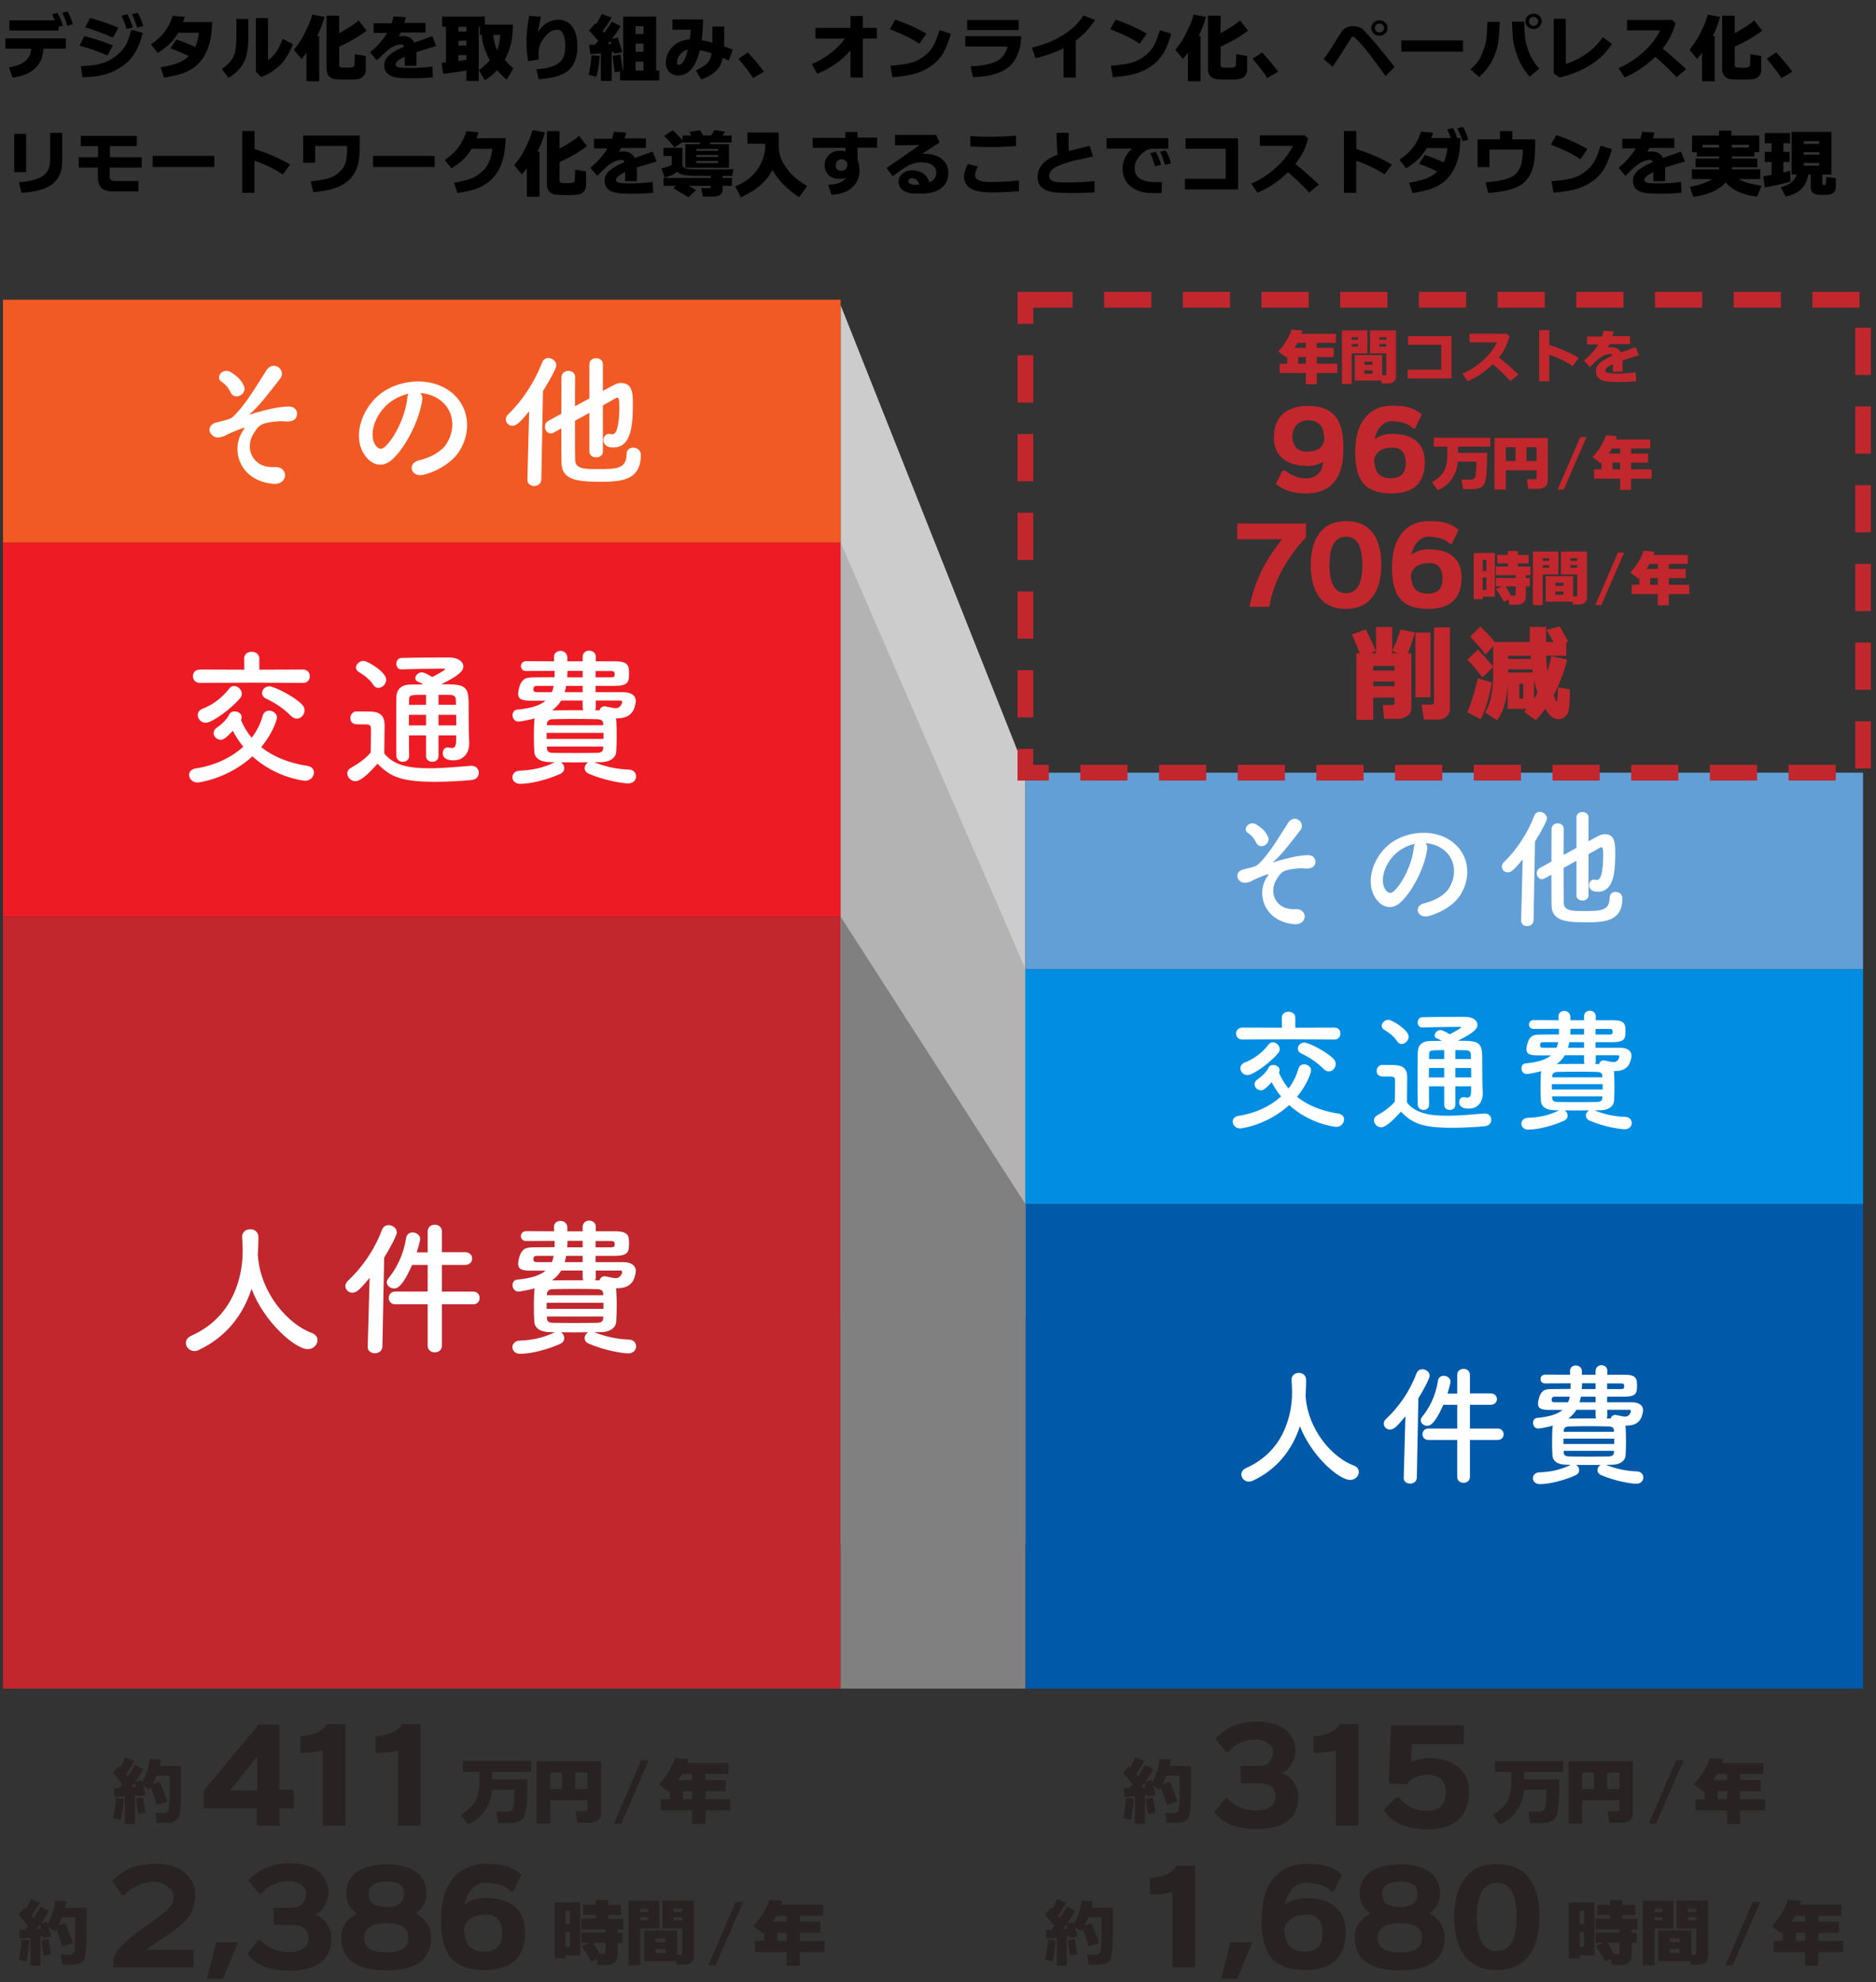 <?xml version="1.0" encoding="utf-8"?>
<!-- Generator: Adobe Illustrator 16.0.0, SVG Export Plug-In . SVG Version: 6.00 Build 0)  -->
<!DOCTYPE svg PUBLIC "-//W3C//DTD SVG 1.1//EN" "http://www.w3.org/Graphics/SVG/1.1/DTD/svg11.dtd">
<svg version="1.1" id="レイヤー_1" xmlns="http://www.w3.org/2000/svg" xmlns:xlink="http://www.w3.org/1999/xlink" x="0px"
	 y="0px" width="354px" height="374px" viewBox="0 0 354 374" enable-background="new 0 0 354 374" xml:space="preserve">
<rect x="0" y="0" width="354" height="374" fill="#333333" stroke="none"/>
<g>
	<polygon fill="#CCCCCC" points="158.627,57.579 193.494,145.408 193.494,248.642 158.627,248.642 	"/>
	<polygon fill="#B3B3B3" points="158.627,102.357 193.494,182.853 193.494,291.438 158.627,291.438 	"/>
	<rect x="0.561" y="172.96" fill="#C1272D" width="158.066" height="145.646"/>
	<rect x="0.561" y="102.357" fill="#ED1C24" width="158.066" height="70.603"/>
	<rect x="0.561" y="56.557" fill="#F15A24" width="158.066" height="45.8"/>
	<rect x="193.494" y="227.176" fill="#0059A9" width="158.065" height="91.43"/>
	<rect x="193.494" y="182.853" fill="#008DE2" width="158.065" height="44.323"/>
	<rect x="193.494" y="145.792" fill="#629FD7" width="158.065" height="37.061"/>
	<g>
		<path fill="#FFFFFF" d="M48.653,236.869c0.028,0.055,0.028,0.139,0.028,0.223c0.527,6.791,5.516,12.695,10.146,14.412
			c0.776,0.279,1.081,0.805,1.081,1.359c0,0.832-0.721,1.691-1.83,1.691c-2.356,0-8.205-5.045-10.617-11.365
			c-1.552,4.796-4.685,9.064-9.979,11.531c-0.277,0.139-0.554,0.195-0.804,0.195c-0.915,0-1.608-0.75-1.608-1.526
			c0-0.526,0.305-1.024,1.026-1.357c9.453-4.214,9.702-13.942,9.702-16.022c0-0.832-0.055-1.774-0.11-2.605c0-0.028,0-0.057,0-0.084
			c0-0.915,0.776-1.385,1.552-1.385c0.748,0,1.524,0.47,1.524,1.469c0,0.971-0.027,2.162-0.111,3.354V236.869z"/>
		<path fill="#FFFFFF" d="M69.748,241.109c-1.691,1.996-2.356,2.8-3.271,2.8c-0.721,0-1.303-0.582-1.303-1.247
			c0-0.332,0.139-0.692,0.471-0.998c2.661-2.467,5.017-5.82,6.431-9.618c0.25-0.638,0.748-0.887,1.247-0.887
			c0.749,0,1.553,0.554,1.553,1.357c0,0.693-1.636,3.576-2.384,4.769l-0.333,16.798c-0.027,0.833-0.721,1.248-1.414,1.248
			c-0.692,0-1.358-0.389-1.358-1.192c0-0.027,0-0.027,0-0.056L69.748,241.109z M83.385,246.1v7.789c0,0.86-0.665,1.276-1.33,1.276
			c-0.693,0-1.358-0.416-1.358-1.276V246.1h-6.098c-0.832,0-1.248-0.609-1.248-1.191c0-0.61,0.416-1.221,1.248-1.221h6.098v-5.016
			h-2.938c-1.912,4.378-2.938,4.434-3.409,4.434c-0.721,0-1.359-0.526-1.359-1.164c0-0.249,0.112-0.498,0.306-0.748
			c1.468-1.802,2.827-4.324,3.326-7.566c0.111-0.777,0.666-1.082,1.22-1.082c0.721,0,1.441,0.471,1.441,1.22
			c0,0.388-0.554,2.272-0.638,2.522h2.051v-3.938c0-0.857,0.666-1.273,1.358-1.273c0.666,0,1.33,0.416,1.33,1.273v3.91h4.38
			c0.887,0,1.331,0.609,1.331,1.219c0,0.582-0.443,1.193-1.331,1.193h-4.38v5.016h5.877c0.832,0,1.248,0.61,1.248,1.221
			c0,0.609-0.416,1.191-1.248,1.191H83.385z"/>
		<path fill="#FFFFFF" d="M103.705,251.34c-1.913-0.029-2.828-0.86-2.883-1.969c-0.055-0.943-0.083-1.886-0.083-2.773
			c0-1.053,0.028-2.051,0.083-3.048c0-0.167,0.056-0.306,0.111-0.472c-0.25,0.083-2.495,0.609-3.105,0.609
			c-0.721,0-1.109-0.609-1.109-1.191c0-0.526,0.277-0.998,0.859-1.053c2.661-0.25,4.325-0.804,5.378-1.691h-2.8
			c-1.857,0-2.384-0.389-2.384-1.33c0-0.472,0.25-1.58,0.554-2.052c0.554-0.915,1.137-1.025,2.744-1.025
			c0.887,0,2.162-0.027,3.576-0.027v-1.192c-2.052,0-3.964,0.027-5.378,0.027c-0.638,0-0.97-0.443-0.97-0.914
			c0-0.473,0.333-0.943,0.998-0.943c1.386,0,3.244,0.028,5.267,0.028l-0.028-0.748c0-0.028,0-0.056,0-0.083
			c0-0.748,0.61-1.137,1.22-1.137c0.637,0,1.275,0.415,1.303,1.22v0.748h2.883v-0.804c0-0.805,0.61-1.22,1.248-1.22
			c0.609,0,1.247,0.415,1.247,1.192v0.027l-0.028,0.804h3.687c2.522,0,2.605,0.915,2.605,2.301c0,1.552-0.139,2.3-2.605,2.328
			h-3.714v1.192h5.267c1.247,0,2.329,0.498,2.329,1.691c0,0.359-0.194,1.219-0.471,1.746c-0.526,0.941-1.414,1.496-3.16,1.496
			c-0.056,0-0.083,0-0.139,0c0.056,0.111,0.083,0.223,0.083,0.332c0.056,0.916,0.083,1.914,0.083,2.911
			c0,0.998-0.027,2.024-0.083,3.021c-0.056,1.054-1.026,1.968-2.771,1.997c-0.444,0-0.916,0.027-1.386,0.027
			c2.19,0.858,4.241,1.303,6.542,1.385c0.915,0.029,1.358,0.666,1.358,1.275c0,0.666-0.5,1.331-1.47,1.331
			c-1.025,0-4.49-0.526-7.512-1.857c-0.499-0.222-0.721-0.61-0.721-1.026c0-0.442,0.278-0.887,0.693-1.107
			c-0.859,0-1.747,0.027-2.605,0.027c-0.859,0-1.719-0.027-2.578-0.027c0.388,0.221,0.637,0.665,0.637,1.107
			c0,0.416-0.194,0.805-0.692,1.053c-2.273,1.055-5.517,1.914-7.624,1.914c-0.97,0-1.469-0.637-1.469-1.247s0.471-1.22,1.414-1.247
			c2.329-0.084,4.436-0.527,6.597-1.58L103.705,251.34z M101.598,236.952c-0.61,0-0.942,0-0.942,0.692c0,0.361,0.194,0.5,0.693,0.5
			h2.772c0.166-0.361,0.277-0.748,0.36-1.192H101.598z M113.878,245.822H103.15v1.137h10.728V245.822z M113.823,244.076
			c-0.028-0.5-0.277-0.804-1.137-0.832c-1.247-0.027-2.716-0.055-4.186-0.055s-2.938,0.027-4.214,0.055
			c-0.831,0.028-1.053,0.472-1.081,0.888v0.249h10.617V244.076z M113.823,248.4h-10.617v0.334c0.027,0.608,0.36,0.83,1.136,0.857
			c1.275,0.028,2.689,0.028,4.13,0.028s2.911,0,4.241-0.028c0.693-0.027,1.081-0.249,1.109-0.857V248.4z M109.942,239.725h-4.047
			c-0.416,0.693-0.998,1.33-1.718,1.857c1.94-0.027,3.88-0.027,5.904-0.027c-0.111-0.166-0.139-0.361-0.139-0.582V239.725z
			 M109.942,236.952h-3.104c-0.083,0.416-0.167,0.805-0.277,1.192h3.382V236.952z M109.942,234.125h-2.855
			c0,0.416-0.028,0.832-0.056,1.22h2.911V234.125z M112.409,239.725l0.028,1.248c0,0.221-0.055,0.416-0.167,0.582l0.86,0.027
			c0.11-0.416,0.443-0.775,0.97-0.775c0.083,0,0.139,0.026,0.222,0.026c0.804,0.167,1.414,0.333,1.885,0.333
			c0.776,0,1.192-0.777,1.192-1.192c0-0.167-0.139-0.249-0.388-0.249H112.409z M112.381,234.152v1.192h2.938
			c0.582,0,0.665-0.167,0.665-0.582c0-0.499-0.193-0.61-0.665-0.61H112.381z"/>
	</g>
	<g>
		<path fill="#FFFFFF" d="M246.363,263.45c0.023,0.05,0.023,0.124,0.023,0.198c0.471,6.062,4.926,11.332,9.058,12.867
			c0.692,0.248,0.965,0.717,0.965,1.213c0,0.742-0.644,1.508-1.634,1.508c-2.102,0-7.324-4.502-9.477-10.145
			c-1.386,4.281-4.182,8.092-8.908,10.295c-0.248,0.121-0.495,0.172-0.717,0.172c-0.816,0-1.436-0.668-1.436-1.361
			c0-0.469,0.273-0.916,0.916-1.211c8.438-3.762,8.659-12.446,8.659-14.303c0-0.742-0.05-1.584-0.099-2.326c0-0.025,0-0.049,0-0.074
			c0-0.816,0.693-1.238,1.387-1.238c0.667,0,1.361,0.422,1.361,1.312c0,0.866-0.025,1.931-0.1,2.994V263.45z"/>
		<path fill="#FFFFFF" d="M265.199,267.236c-1.509,1.781-2.103,2.499-2.92,2.499c-0.643,0-1.162-0.519-1.162-1.112
			c0-0.299,0.124-0.619,0.42-0.892c2.376-2.202,4.479-5.196,5.74-8.587c0.224-0.568,0.669-0.791,1.114-0.791
			c0.669,0,1.387,0.494,1.387,1.212c0,0.619-1.46,3.192-2.129,4.256l-0.296,14.995c-0.025,0.742-0.645,1.113-1.263,1.113
			c-0.619,0-1.213-0.346-1.213-1.064c0-0.023,0-0.023,0-0.049L265.199,267.236z M277.373,271.689v6.953
			c0,0.768-0.594,1.139-1.188,1.139c-0.618,0-1.212-0.371-1.212-1.139v-6.953h-5.443c-0.742,0-1.113-0.543-1.113-1.062
			c0-0.545,0.371-1.089,1.113-1.089h5.443v-4.479h-2.623c-1.706,3.91-2.623,3.959-3.044,3.959c-0.643,0-1.212-0.469-1.212-1.039
			c0-0.223,0.1-0.444,0.271-0.668c1.312-1.607,2.524-3.86,2.97-6.755c0.099-0.693,0.594-0.966,1.089-0.966
			c0.644,0,1.287,0.422,1.287,1.09c0,0.346-0.495,2.027-0.569,2.252h1.831v-3.515c0-0.767,0.594-1.138,1.212-1.138
			c0.594,0,1.188,0.371,1.188,1.138v3.489h3.91c0.792,0,1.188,0.544,1.188,1.09c0,0.519-0.396,1.062-1.188,1.062h-3.91v4.479h5.246
			c0.742,0,1.113,0.544,1.113,1.089s-0.371,1.062-1.113,1.062H277.373z"/>
		<path fill="#FFFFFF" d="M295.518,276.367c-1.707-0.025-2.523-0.768-2.573-1.758c-0.05-0.84-0.073-1.682-0.073-2.473
			c0-0.941,0.023-1.832,0.073-2.723c0-0.148,0.05-0.272,0.099-0.42c-0.223,0.073-2.227,0.544-2.771,0.544
			c-0.645,0-0.99-0.544-0.99-1.064c0-0.47,0.247-0.892,0.768-0.939c2.374-0.224,3.859-0.718,4.8-1.511h-2.499
			c-1.658,0-2.128-0.346-2.128-1.188c0-0.421,0.223-1.41,0.494-1.83c0.495-0.817,1.015-0.917,2.45-0.917
			c0.792,0,1.93-0.024,3.192-0.024V261c-1.831,0-3.539,0.025-4.801,0.025c-0.569,0-0.866-0.396-0.866-0.816
			c0-0.421,0.297-0.84,0.891-0.84c1.237,0,2.896,0.023,4.702,0.023l-0.024-0.668c0-0.025,0-0.051,0-0.074
			c0-0.668,0.543-1.015,1.088-1.015c0.568,0,1.139,0.372,1.162,1.089v0.668h2.574v-0.719c0-0.717,0.545-1.088,1.113-1.088
			c0.545,0,1.114,0.371,1.114,1.064v0.023l-0.025,0.719h3.291c2.253,0,2.326,0.816,2.326,2.054c0,1.386-0.124,2.054-2.326,2.079
			h-3.316v1.064h4.703c1.112,0,2.078,0.445,2.078,1.508c0,0.322-0.174,1.09-0.422,1.559c-0.47,0.843-1.262,1.338-2.82,1.338
			c-0.049,0-0.074,0-0.124,0c0.05,0.098,0.075,0.197,0.075,0.297c0.049,0.816,0.073,1.707,0.073,2.598s-0.024,1.807-0.073,2.697
			c-0.05,0.939-0.916,1.756-2.475,1.781c-0.396,0-0.816,0.025-1.238,0.025c1.955,0.766,3.786,1.162,5.84,1.236
			c0.817,0.025,1.213,0.594,1.213,1.139c0,0.594-0.445,1.188-1.312,1.188c-0.915,0-4.008-0.471-6.706-1.658
			c-0.444-0.197-0.644-0.543-0.644-0.916c0-0.395,0.248-0.791,0.619-0.988c-0.767,0-1.559,0.023-2.325,0.023
			c-0.768,0-1.534-0.023-2.302-0.023c0.347,0.197,0.569,0.594,0.569,0.988c0,0.373-0.174,0.719-0.618,0.941
			c-2.03,0.939-4.925,1.707-6.806,1.707c-0.865,0-1.312-0.568-1.312-1.113s0.422-1.09,1.263-1.113
			c2.078-0.074,3.959-0.471,5.889-1.41L295.518,276.367z M293.637,263.525c-0.544,0-0.842,0-0.842,0.618
			c0,0.321,0.175,0.446,0.619,0.446h2.475c0.149-0.322,0.248-0.67,0.321-1.064H293.637z M304.598,271.443h-9.575v1.014h9.575
			V271.443z M304.55,269.885c-0.025-0.446-0.248-0.719-1.016-0.743c-1.113-0.024-2.425-0.05-3.735-0.05
			c-1.312,0-2.624,0.025-3.761,0.05c-0.742,0.024-0.941,0.421-0.966,0.792v0.223h9.478V269.885z M304.55,273.744h-9.478v0.297
			c0.024,0.545,0.322,0.742,1.014,0.768c1.14,0.025,2.401,0.025,3.688,0.025c1.287,0,2.599,0,3.786-0.025
			c0.619-0.025,0.965-0.223,0.99-0.768V273.744z M301.085,265.998h-3.613c-0.37,0.621-0.891,1.189-1.533,1.658
			c1.731-0.023,3.464-0.023,5.27-0.023c-0.099-0.148-0.123-0.322-0.123-0.521V265.998z M301.085,263.525h-2.771
			c-0.074,0.371-0.148,0.718-0.247,1.064h3.019V263.525z M301.085,261h-2.549c0,0.371-0.025,0.742-0.049,1.089h2.598V261z
			 M303.287,265.998l0.025,1.114c0,0.198-0.051,0.372-0.149,0.521l0.768,0.023c0.099-0.369,0.396-0.691,0.866-0.691
			c0.074,0,0.124,0.023,0.197,0.023c0.718,0.149,1.263,0.299,1.683,0.299c0.694,0,1.064-0.695,1.064-1.064
			c0-0.149-0.124-0.225-0.347-0.225H303.287z M303.262,261.025v1.063h2.624c0.52,0,0.594-0.147,0.594-0.519
			c0-0.446-0.174-0.545-0.594-0.545H303.262z"/>
	</g>
	<g>
		<path fill="#FFFFFF" d="M37.288,147.649c-0.998,0-1.607-0.749-1.607-1.442c0-0.554,0.388-1.081,1.247-1.219
			c3.631-0.555,6.736-2.052,8.981-4.103c-0.776-0.943-1.441-1.94-1.968-2.993c-1.386,1.468-1.857,1.691-2.273,1.691
			c-0.721,0-1.358-0.583-1.358-1.248c0-0.388,0.194-0.776,0.693-1.109c1.025-0.693,1.94-1.719,2.273-2.438
			c0.166-0.389,0.582-0.555,0.998-0.555c0.638,0,1.331,0.416,1.331,1.053c0,0.111,0,0.222-0.055,0.333
			c-0.028,0.055-0.056,0.139-0.083,0.222c0.499,1.22,1.165,2.328,2.023,3.354c0.97-1.248,1.664-2.633,2.052-4.075
			c0.194-0.749,0.721-1.025,1.247-1.025c0.721,0,1.469,0.526,1.469,1.275c0,0.443-0.749,2.91-2.966,5.599
			c2.19,1.747,5.101,2.994,8.759,3.548c0.832,0.14,1.192,0.666,1.192,1.22c0,0.777-0.637,1.581-1.663,1.581
			c-0.138,0-5.433-0.499-9.951-4.602C42.915,147.012,37.454,147.649,37.288,147.649z M47.461,128.8l-9.73,0.055
			c-0.887,0-1.33-0.637-1.33-1.274c0-0.61,0.443-1.248,1.33-1.248l8.372,0.027l-0.027-2.106v-0.028c0-0.832,0.692-1.248,1.413-1.248
			c0.721,0,1.442,0.416,1.442,1.275v2.106l8.288-0.027c0.832,0,1.247,0.637,1.247,1.248c0,0.637-0.416,1.274-1.247,1.274
			L47.461,128.8z M38.812,136.368c-0.887,0-1.497-0.721-1.497-1.442c0-0.499,0.277-0.97,0.942-1.22
			c1.913-0.721,3.715-2.106,4.99-3.77c0.277-0.36,0.61-0.499,0.942-0.499c0.721,0,1.441,0.693,1.441,1.469
			c0,0.25-0.083,0.527-0.305,0.804C43.802,133.567,40.115,136.368,38.812,136.368z M54.89,135.064
			c-1.303-1.331-2.994-2.467-4.685-3.243c-0.527-0.25-0.748-0.666-0.748-1.053c0-0.638,0.554-1.275,1.358-1.275
			s4.463,1.719,6.154,3.41c0.36,0.36,0.499,0.748,0.499,1.136c0,0.804-0.665,1.553-1.469,1.553
			C55.638,135.591,55.25,135.425,54.89,135.064z"/>
		<path fill="#FFFFFF" d="M67.059,147.4c-0.804,0-1.525-0.72-1.525-1.469c0-0.388,0.194-0.776,0.693-1.053
			c1.497-0.832,2.772-1.774,3.715-2.883c0.027-1.248,0.055-2.328,0.055-3.382c0-0.388,0-0.749,0-1.137
			c0-0.721-0.333-0.804-1.275-0.804c-0.388,0-0.721,0-1.081,0c-0.527,0-1.525-0.028-1.525-1.192c0-0.609,0.416-1.247,1.165-1.247
			c0.998,0,1.774,0,2.688,0.028c1.774,0.055,2.606,0.831,2.606,2.605c0,1.607-0.056,3.521-0.056,5.294
			c1.747,2.217,4.602,2.8,8.455,2.8c2.772,0,5.793-0.304,7.9-0.471c0.056,0,0.083,0,0.139,0c0.86,0,1.331,0.665,1.331,1.33
			c0,0.637-0.416,1.275-1.386,1.358c-1.719,0.167-4.269,0.333-6.819,0.333c-6.459,0-8.482-0.942-10.894-3.41
			C69.859,145.653,68.14,147.4,67.059,147.4z M70.441,129.215c-0.721-1.108-1.94-1.967-2.717-2.411
			c-0.388-0.222-0.555-0.527-0.555-0.859c0-0.61,0.665-1.248,1.414-1.248c0.832,0,4.296,2.135,4.296,3.549
			c0,0.803-0.748,1.552-1.497,1.552C71.05,129.798,70.69,129.631,70.441,129.215z M86.075,138.751h-3.327v3.908
			c0,0.721-0.582,1.082-1.191,1.082c-0.583,0-1.165-0.361-1.165-1.082v-3.908h-3.216c0,1.247,0,2.55,0.028,3.853v0.028
			c0,0.749-0.583,1.109-1.192,1.109c-0.582,0-1.192-0.388-1.219-1.137c-0.029-1.635-0.029-3.243-0.029-4.823
			c0-2.135,0-4.186,0.029-6.099c0.027-1.691,0.915-2.522,2.855-2.522c0.748,0,1.469-0.028,2.218-0.028
			c-0.417-0.25-0.776-0.416-0.999-0.499c-0.36-0.138-0.499-0.388-0.499-0.665c0-0.527,0.582-1.109,1.219-1.109
			c0.61,0,1.885,0.832,1.969,0.887c0.582-0.277,2.411-1.275,2.411-1.469c0-0.083-0.083-0.111-0.25-0.111
			c-1.968,0-5.738,0.055-7.928,0.138c-0.027,0-0.027,0-0.056,0c-0.638,0-0.942-0.526-0.942-1.053c0-0.555,0.333-1.108,0.97-1.108
			c2.91-0.083,6.32-0.083,9.037-0.083c1.691,0,2.633,0.804,2.633,1.691c0,0.776-0.693,1.664-4.158,3.354
			c4.241,0,5.156,0.138,5.156,3.604c0,4.546,0.028,5.821,0.11,7.317c0,0.084,0,0.167,0,0.25c0,1.691-0.941,3.188-2.993,3.188
			c-0.915,0-1.996-0.249-1.996-1.386c0-0.527,0.333-1.053,0.915-1.053c0.083,0,0.167,0,0.25,0.027
			c0.193,0.056,0.388,0.083,0.582,0.083c0.443,0,0.776-0.277,0.776-1.468V138.751z M80.392,134.871h-3.216
			c0,0.637-0.027,1.303-0.027,1.996h3.243V134.871z M80.392,131.101c-2.938,0-3.188,0-3.188,0.915l-0.028,0.97h3.216V131.101z
			 M86.047,132.985c0-0.36-0.028-0.693-0.028-0.97c-0.027-0.499-0.277-0.859-0.943-0.887c-0.775-0.028-1.552-0.028-2.328-0.028
			v1.885H86.047z M82.748,134.871v1.996h3.354c0-0.638-0.028-1.331-0.028-1.996H82.748z"/>
		<path fill="#FFFFFF" d="M103.705,143.796c-1.913-0.027-2.828-0.859-2.883-1.968c-0.055-0.942-0.083-1.885-0.083-2.772
			c0-1.053,0.028-2.051,0.083-3.048c0-0.167,0.056-0.305,0.111-0.472c-0.25,0.083-2.495,0.61-3.105,0.61
			c-0.721,0-1.109-0.61-1.109-1.192c0-0.526,0.277-0.998,0.859-1.053c2.661-0.25,4.325-0.804,5.378-1.691h-2.8
			c-1.857,0-2.384-0.388-2.384-1.33c0-0.472,0.25-1.581,0.554-2.052c0.554-0.915,1.137-1.026,2.744-1.026
			c0.887,0,2.162-0.027,3.576-0.027v-1.192c-2.052,0-3.964,0.028-5.378,0.028c-0.638,0-0.97-0.443-0.97-0.915
			s0.333-0.943,0.998-0.943c1.386,0,3.244,0.028,5.267,0.028l-0.028-0.749c0-0.028,0-0.056,0-0.083c0-0.749,0.61-1.137,1.22-1.137
			c0.637,0,1.275,0.416,1.303,1.22v0.749h2.883v-0.805c0-0.803,0.61-1.219,1.248-1.219c0.609,0,1.247,0.416,1.247,1.192v0.027
			l-0.028,0.805h3.687c2.522,0,2.605,0.915,2.605,2.3c0,1.552-0.139,2.301-2.605,2.329h-3.714v1.192h5.267
			c1.247,0,2.329,0.499,2.329,1.691c0,0.361-0.194,1.22-0.471,1.746c-0.526,0.943-1.414,1.497-3.16,1.497c-0.056,0-0.083,0-0.139,0
			c0.056,0.111,0.083,0.222,0.083,0.333c0.056,0.914,0.083,1.913,0.083,2.91c0,0.998-0.027,2.023-0.083,3.021
			c-0.056,1.054-1.026,1.968-2.771,1.996c-0.444,0-0.916,0.028-1.386,0.028c2.19,0.859,4.241,1.303,6.542,1.386
			c0.915,0.028,1.358,0.665,1.358,1.275c0,0.665-0.5,1.33-1.47,1.33c-1.025,0-4.49-0.526-7.512-1.857
			c-0.499-0.222-0.721-0.61-0.721-1.026c0-0.443,0.278-0.887,0.693-1.108c-0.859,0-1.747,0.027-2.605,0.027
			c-0.859,0-1.719-0.027-2.578-0.027c0.388,0.221,0.637,0.666,0.637,1.108c0,0.416-0.194,0.804-0.692,1.053
			c-2.273,1.053-5.517,1.913-7.624,1.913c-0.97,0-1.469-0.638-1.469-1.248s0.471-1.219,1.414-1.248
			c2.329-0.083,4.436-0.526,6.597-1.58L103.705,143.796z M101.598,129.41c-0.61,0-0.942,0-0.942,0.693
			c0,0.36,0.194,0.499,0.693,0.499h2.772c0.166-0.36,0.277-0.749,0.36-1.192H101.598z M113.878,138.28H103.15v1.137h10.728V138.28z
			 M113.823,136.534c-0.028-0.499-0.277-0.804-1.137-0.832c-1.247-0.028-2.716-0.056-4.186-0.056s-2.938,0.028-4.214,0.056
			c-0.831,0.027-1.053,0.471-1.081,0.887v0.25h10.617V136.534z M113.823,140.858h-10.617v0.333c0.027,0.609,0.36,0.831,1.136,0.859
			c1.275,0.027,2.689,0.027,4.13,0.027s2.911,0,4.241-0.027c0.693-0.028,1.081-0.25,1.109-0.859V140.858z M109.942,132.182h-4.047
			c-0.416,0.693-0.998,1.331-1.718,1.857c1.94-0.027,3.88-0.027,5.904-0.027c-0.111-0.167-0.139-0.361-0.139-0.582V132.182z
			 M109.942,129.41h-3.104c-0.083,0.416-0.167,0.804-0.277,1.192h3.382V129.41z M109.942,126.582h-2.855
			c0,0.416-0.028,0.832-0.056,1.22h2.911V126.582z M112.409,132.182l0.028,1.248c0,0.221-0.055,0.416-0.167,0.582l0.86,0.027
			c0.11-0.416,0.443-0.776,0.97-0.776c0.083,0,0.139,0.028,0.222,0.028c0.804,0.166,1.414,0.333,1.885,0.333
			c0.776,0,1.192-0.776,1.192-1.192c0-0.166-0.139-0.249-0.388-0.249H112.409z M112.381,126.61v1.192h2.938
			c0.582,0,0.665-0.166,0.665-0.582c0-0.499-0.193-0.61-0.665-0.61H112.381z"/>
	</g>
	<g>
		<path fill="#FFFFFF" d="M234.036,212.918c-0.89,0-1.436-0.668-1.436-1.288c0-0.495,0.347-0.964,1.114-1.089
			c3.241-0.494,6.014-1.83,8.016-3.662c-0.691-0.841-1.285-1.731-1.755-2.672c-1.237,1.312-1.659,1.51-2.029,1.51
			c-0.644,0-1.214-0.52-1.214-1.113c0-0.346,0.174-0.693,0.619-0.99c0.916-0.619,1.732-1.534,2.029-2.178
			c0.148-0.346,0.52-0.494,0.891-0.494c0.569,0,1.188,0.371,1.188,0.939c0,0.1,0,0.198-0.049,0.298
			c-0.025,0.05-0.051,0.124-0.074,0.197c0.445,1.089,1.039,2.079,1.807,2.994c0.865-1.112,1.484-2.351,1.831-3.638
			c0.173-0.668,0.644-0.915,1.112-0.915c0.644,0,1.312,0.47,1.312,1.139c0,0.395-0.669,2.597-2.648,4.997
			c1.955,1.561,4.553,2.674,7.818,3.168c0.743,0.123,1.064,0.594,1.064,1.09c0,0.691-0.568,1.409-1.483,1.409
			c-0.124,0-4.851-0.444-8.884-4.106C239.059,212.348,234.184,212.918,234.036,212.918z M243.117,196.092l-8.686,0.049
			c-0.791,0-1.188-0.569-1.188-1.138c0-0.546,0.396-1.114,1.188-1.114l7.474,0.025l-0.025-1.881v-0.025
			c0-0.742,0.618-1.113,1.263-1.113c0.643,0,1.285,0.371,1.285,1.139v1.881l7.399-0.025c0.741,0,1.112,0.568,1.112,1.114
			c0,0.568-0.371,1.138-1.112,1.138L243.117,196.092z M235.396,202.846c-0.791,0-1.336-0.643-1.336-1.286
			c0-0.445,0.248-0.866,0.842-1.089c1.707-0.644,3.315-1.881,4.454-3.365c0.247-0.322,0.544-0.445,0.841-0.445
			c0.644,0,1.286,0.619,1.286,1.311c0,0.224-0.073,0.471-0.271,0.719C239.852,200.348,236.561,202.846,235.396,202.846z
			 M249.748,201.684c-1.162-1.188-2.672-2.203-4.181-2.896c-0.47-0.223-0.669-0.594-0.669-0.94c0-0.568,0.494-1.137,1.213-1.137
			c0.718,0,3.984,1.533,5.492,3.043c0.322,0.32,0.446,0.667,0.446,1.014c0,0.718-0.594,1.386-1.312,1.386
			C250.417,202.153,250.07,202.004,249.748,201.684z"/>
		<path fill="#FFFFFF" d="M260.618,212.694c-0.717,0-1.36-0.644-1.36-1.312c0-0.347,0.172-0.692,0.618-0.939
			c1.336-0.743,2.474-1.584,3.316-2.574c0.023-1.113,0.048-2.078,0.048-3.019c0-0.346,0-0.668,0-1.015
			c0-0.643-0.296-0.718-1.138-0.718c-0.347,0-0.643,0-0.965,0c-0.471,0-1.36-0.024-1.36-1.063c0-0.545,0.37-1.113,1.038-1.113
			c0.892,0,1.584,0,2.4,0.025c1.584,0.048,2.325,0.742,2.325,2.326c0,1.434-0.048,3.142-0.048,4.725
			c1.559,1.979,4.106,2.5,7.547,2.5c2.474,0,5.17-0.273,7.052-0.421c0.049,0,0.073,0,0.124,0c0.767,0,1.187,0.594,1.187,1.187
			c0,0.57-0.371,1.14-1.237,1.213c-1.533,0.148-3.811,0.298-6.087,0.298c-5.765,0-7.571-0.843-9.724-3.044
			C263.116,211.135,261.583,212.694,260.618,212.694z M263.637,196.463c-0.644-0.99-1.732-1.758-2.425-2.153
			c-0.346-0.198-0.495-0.471-0.495-0.767c0-0.545,0.594-1.113,1.262-1.113c0.742,0,3.836,1.904,3.836,3.167
			c0,0.718-0.669,1.386-1.337,1.386C264.181,196.982,263.859,196.834,263.637,196.463z M277.593,204.975h-2.97v3.488
			c0,0.644-0.52,0.966-1.064,0.966c-0.519,0-1.039-0.322-1.039-0.966v-3.488h-2.87c0,1.113,0,2.277,0.025,3.439v0.024
			c0,0.668-0.52,0.99-1.064,0.99c-0.52,0-1.063-0.347-1.089-1.015c-0.025-1.461-0.025-2.895-0.025-4.306
			c0-1.905,0-3.735,0.025-5.444c0.025-1.509,0.816-2.252,2.548-2.252c0.67,0,1.312-0.025,1.98-0.025
			c-0.371-0.222-0.693-0.371-0.892-0.443c-0.32-0.125-0.444-0.347-0.444-0.594c0-0.471,0.519-0.99,1.089-0.99
			c0.544,0,1.682,0.742,1.756,0.791c0.52-0.247,2.153-1.137,2.153-1.312c0-0.073-0.074-0.099-0.223-0.099
			c-1.757,0-5.122,0.051-7.076,0.124c-0.025,0-0.025,0-0.051,0c-0.568,0-0.841-0.47-0.841-0.94c0-0.494,0.298-0.989,0.866-0.989
			c2.599-0.075,5.643-0.075,8.066-0.075c1.51,0,2.351,0.718,2.351,1.51c0,0.693-0.618,1.484-3.711,2.994
			c3.785,0,4.602,0.123,4.602,3.217c0,4.059,0.025,5.196,0.099,6.532c0,0.075,0,0.149,0,0.224c0,1.509-0.841,2.846-2.672,2.846
			c-0.816,0-1.781-0.225-1.781-1.238c0-0.471,0.297-0.939,0.816-0.939c0.074,0,0.148,0,0.223,0.023
			c0.173,0.05,0.347,0.075,0.52,0.075c0.396,0,0.693-0.247,0.693-1.312V204.975z M272.52,201.51h-2.87
			c0,0.569-0.024,1.164-0.024,1.783h2.895V201.51z M272.52,198.145c-2.623,0-2.845,0-2.845,0.816l-0.025,0.866h2.87V198.145z
			 M277.567,199.827c0-0.321-0.024-0.618-0.024-0.866c-0.025-0.445-0.247-0.767-0.841-0.791c-0.693-0.025-1.387-0.025-2.079-0.025
			v1.683H277.567z M274.623,201.51v1.783h2.993c0-0.571-0.023-1.189-0.023-1.783H274.623z"/>
		<path fill="#FFFFFF" d="M293.337,209.479c-1.708-0.025-2.524-0.768-2.574-1.758c-0.05-0.842-0.074-1.683-0.074-2.475
			c0-0.94,0.024-1.83,0.074-2.722c0-0.148,0.05-0.272,0.099-0.421c-0.222,0.075-2.228,0.545-2.771,0.545
			c-0.644,0-0.99-0.545-0.99-1.063c0-0.471,0.248-0.892,0.767-0.94c2.376-0.224,3.86-0.719,4.801-1.51h-2.498
			c-1.659,0-2.129-0.347-2.129-1.188c0-0.421,0.222-1.411,0.494-1.832c0.495-0.816,1.016-0.915,2.45-0.915
			c0.792,0,1.93-0.024,3.192-0.024v-1.064c-1.831,0-3.538,0.025-4.801,0.025c-0.568,0-0.866-0.396-0.866-0.816
			c0-0.421,0.298-0.842,0.892-0.842c1.237,0,2.895,0.024,4.701,0.024l-0.025-0.667c0-0.025,0-0.051,0-0.076
			c0-0.666,0.545-1.013,1.09-1.013c0.568,0,1.137,0.37,1.162,1.089v0.667h2.573v-0.718c0-0.717,0.545-1.088,1.114-1.088
			c0.543,0,1.113,0.371,1.113,1.062v0.025l-0.025,0.718h3.291c2.252,0,2.326,0.817,2.326,2.054c0,1.387-0.123,2.055-2.326,2.078
			h-3.315v1.064h4.701c1.113,0,2.079,0.445,2.079,1.51c0,0.321-0.174,1.088-0.421,1.559c-0.47,0.842-1.263,1.336-2.821,1.336
			c-0.049,0-0.073,0-0.124,0c0.051,0.1,0.075,0.199,0.075,0.297c0.049,0.816,0.074,1.708,0.074,2.6c0,0.889-0.025,1.806-0.074,2.696
			c-0.05,0.94-0.916,1.757-2.475,1.782c-0.396,0-0.816,0.024-1.237,0.024c1.955,0.767,3.786,1.163,5.84,1.237
			c0.815,0.024,1.212,0.594,1.212,1.137c0,0.594-0.444,1.188-1.311,1.188c-0.917,0-4.009-0.47-6.706-1.657
			c-0.445-0.197-0.644-0.545-0.644-0.916c0-0.396,0.247-0.792,0.618-0.989c-0.768,0-1.559,0.024-2.326,0.024
			c-0.767,0-1.533-0.024-2.301-0.024c0.347,0.197,0.568,0.594,0.568,0.989c0,0.371-0.172,0.719-0.617,0.94
			c-2.029,0.94-4.924,1.708-6.806,1.708c-0.865,0-1.311-0.57-1.311-1.114s0.42-1.089,1.263-1.114
			c2.078-0.073,3.958-0.469,5.888-1.409L293.337,209.479z M291.455,196.635c-0.544,0-0.841,0-0.841,0.619
			c0,0.322,0.173,0.445,0.619,0.445h2.474c0.148-0.322,0.247-0.668,0.322-1.064H291.455z M302.417,204.553h-9.575v1.016h9.575
			V204.553z M302.367,202.994c-0.023-0.444-0.247-0.717-1.014-0.742c-1.114-0.023-2.425-0.049-3.736-0.049
			c-1.312,0-2.623,0.025-3.762,0.049c-0.742,0.025-0.94,0.422-0.966,0.793v0.223h9.478V202.994z M302.367,206.855h-9.478v0.297
			c0.025,0.544,0.323,0.742,1.016,0.768c1.139,0.023,2.399,0.023,3.688,0.023c1.286,0,2.598,0,3.786-0.023
			c0.617-0.025,0.965-0.224,0.988-0.768V206.855z M298.903,199.109h-3.612c-0.371,0.619-0.891,1.188-1.535,1.658
			c1.733-0.025,3.466-0.025,5.271-0.025c-0.099-0.147-0.124-0.321-0.124-0.519V199.109z M298.903,196.635h-2.771
			c-0.075,0.371-0.149,0.719-0.248,1.064h3.019V196.635z M298.903,194.111h-2.548c0,0.371-0.025,0.742-0.051,1.089h2.599V194.111z
			 M301.105,199.109l0.025,1.114c0,0.197-0.05,0.371-0.148,0.519l0.767,0.025c0.1-0.371,0.396-0.693,0.866-0.693
			c0.074,0,0.124,0.025,0.198,0.025c0.717,0.149,1.262,0.297,1.682,0.297c0.693,0,1.063-0.693,1.063-1.064
			c0-0.148-0.123-0.223-0.346-0.223H301.105z M301.081,194.137v1.063h2.623c0.519,0,0.594-0.149,0.594-0.521
			c0-0.444-0.174-0.543-0.594-0.543H301.081z"/>
	</g>
	<g>
		<path fill="#FFFFFF" d="M45.826,81.305c0.388-0.582,0.471-0.693-0.111-0.499c-0.942,0.333-2.467,0.97-2.938,1.248
			c-0.638,0.389-1.802,0.693-2.412,0.305c-1.303-0.804-0.97-2.218,0.305-2.605c0.526-0.166,2.605-0.526,3.188-1.026
			c2.273-1.996,4.768-6.292,6.403-8.843c1.331-2.051,3.853-0.055,2.605,1.552c-1.857,2.385-3.964,5.184-5.627,6.598
			c-0.305,0.277,0.083,0.166,0.194,0.111c0.166-0.083,0.499-0.194,0.915-0.305c1.801-0.499,4.241-1.137,6.153-1.137
			c1.442,0,1.802,1.22,1.414,2.023c-0.25,0.527-0.942,0.943-2.329,0.776c-0.915-0.11-2.55,0.139-3.215,0.277
			c-1.414,0.333-1.691,0.748-2.439,1.885c-1.94,2.938-0.222,6.736,3.908,6.458c2.661-0.166,2.661,3.465-0.388,3.161
			C45.132,90.646,43.469,84.77,45.826,81.305z M43.552,74.097c-0.305-0.665-0.942-1.58-1.719-2.05
			c-1.358-0.832,0.25-2.8,1.774-1.802c1.053,0.693,1.913,1.386,2.439,2.605c0.333,0.776-0.194,1.524-0.776,1.802
			S43.913,74.846,43.552,74.097z"/>
		<path fill="#FFFFFF" d="M79.671,75.428c-0.443,3.521-2.938,8.759-5.599,11.226c-2.135,1.969-4.463,0.887-5.683-1.497
			c-1.746-3.437,0.111-8.593,3.826-11.17c3.409-2.357,8.482-2.745,11.975-0.638c4.296,2.578,4.99,7.678,2.578,11.643
			c-1.302,2.134-4.019,3.853-6.763,4.573c-2.439,0.638-3.299-2.162-0.915-2.716c2.106-0.471,4.241-1.663,5.156-3.104
			c1.968-3.104,1.22-6.736-1.524-8.482c-1.081-0.693-2.246-1.025-3.438-1.108C79.588,74.431,79.754,74.874,79.671,75.428z
			 M73.518,75.955c-2.578,1.996-3.964,5.682-2.8,7.816c0.416,0.804,1.136,1.22,1.83,0.61c2.079-1.83,4.02-6.237,4.296-9.231
			c0.028-0.333,0.111-0.637,0.25-0.859C75.818,74.568,74.571,75.151,73.518,75.955z"/>
		<path fill="#FFFFFF" d="M99.852,77.59c-1.94,2.412-2.522,2.744-3.16,2.744c-0.693,0-1.248-0.554-1.248-1.191
			c0-0.333,0.139-0.694,0.472-0.998c2.633-2.523,4.934-6.015,6.403-9.786c0.222-0.582,0.693-0.804,1.137-0.804
			c0.748,0,1.524,0.583,1.524,1.358c0,0.665-1.552,3.326-2.522,4.879l-0.305,16.659c-0.028,0.832-0.693,1.248-1.358,1.248
			c-0.638,0-1.275-0.388-1.275-1.192c0-0.028,0-0.028,0-0.056L99.852,77.59z M111.217,77.896l-2.716,1.497
			c0,3.049,0,6.015,0.028,7.373c0.056,1.719,1.663,1.746,4.352,1.746c3.492,0,5.35-0.083,5.35-2.827c0-0.832,0.61-1.219,1.22-1.219
			c0.527,0,1.469,0.249,1.469,1.414c0,4.878-3.881,5.017-7.706,5.017c-4.546,0-7.235-0.416-7.263-3.66
			c-0.027-1.552-0.027-3.908-0.027-6.402l-1.47,0.803c-0.194,0.111-0.388,0.139-0.554,0.139c-0.637,0-1.081-0.637-1.081-1.275
			c0-0.416,0.194-0.832,0.638-1.082l2.467-1.358c0-2.661,0.027-5.211,0.027-6.875c0-0.804,0.665-1.219,1.303-1.219
			s1.275,0.389,1.275,1.165v0.027c-0.028,1.248-0.028,3.271-0.028,5.488l2.716-1.469V68.72c0-0.749,0.638-1.136,1.275-1.136
			s1.275,0.388,1.275,1.136v5.045c2.384-1.33,2.689-1.497,3.493-1.497c2.107,0,2.162,2.106,2.162,3.825
			c0,3.77-0.166,8.344-3.687,8.344c-1.774,0-1.857-1.109-1.857-1.386c0-0.609,0.388-1.192,1.053-1.192
			c0.139,0,0.25,0.027,0.388,0.055c0.083,0.028,0.167,0.028,0.25,0.028c0.277,0,1.303-0.139,1.303-5.322
			c0-1.331-0.138-1.58-0.443-1.58c-0.083,0-0.166,0.027-0.25,0.083c-0.471,0.277-1.331,0.776-2.412,1.358v8.76
			c0,0.692-0.637,1.053-1.275,1.053s-1.275-0.361-1.275-1.053V77.896z"/>
	</g>
	<g>
		<path fill="#FFFFFF" d="M239.09,165.462c0.346-0.52,0.422-0.619-0.099-0.445c-0.841,0.297-2.202,0.866-2.623,1.113
			c-0.569,0.347-1.608,0.619-2.153,0.273c-1.162-0.718-0.865-1.98,0.273-2.326c0.469-0.148,2.326-0.47,2.845-0.916
			c2.029-1.782,4.257-5.617,5.717-7.894c1.187-1.831,3.438-0.049,2.325,1.386c-1.658,2.128-3.537,4.627-5.022,5.889
			c-0.272,0.247,0.073,0.148,0.173,0.1c0.148-0.075,0.445-0.174,0.816-0.273c1.608-0.446,3.785-1.015,5.493-1.015
			c1.286,0,1.608,1.089,1.262,1.807c-0.223,0.47-0.841,0.841-2.079,0.692c-0.816-0.099-2.275,0.125-2.869,0.248
			c-1.263,0.297-1.51,0.668-2.178,1.683c-1.732,2.623-0.199,6.012,3.488,5.765c2.376-0.148,2.376,3.093-0.346,2.821
			C238.471,173.801,236.986,168.556,239.09,165.462z M237.062,159.029c-0.272-0.593-0.841-1.41-1.534-1.831
			c-1.213-0.743,0.223-2.499,1.584-1.609c0.939,0.619,1.707,1.238,2.177,2.326c0.297,0.693-0.173,1.361-0.693,1.608
			C238.076,159.771,237.383,159.697,237.062,159.029z"/>
		<path fill="#FFFFFF" d="M269.309,160.217c-0.396,3.143-2.623,7.819-4.997,10.021c-1.906,1.757-3.985,0.792-5.073-1.336
			c-1.559-3.069,0.1-7.67,3.414-9.972c3.044-2.103,7.572-2.449,10.69-0.569c3.835,2.301,4.454,6.854,2.301,10.393
			c-1.163,1.906-3.588,3.44-6.038,4.083c-2.177,0.569-2.944-1.93-0.815-2.425c1.88-0.421,3.786-1.485,4.602-2.771
			c1.758-2.772,1.089-6.013-1.361-7.572c-0.965-0.619-2.003-0.916-3.067-0.99C269.234,159.326,269.384,159.723,269.309,160.217z
			 M263.816,160.687c-2.302,1.781-3.538,5.072-2.5,6.978c0.371,0.717,1.016,1.088,1.634,0.544c1.855-1.633,3.587-5.566,3.834-8.239
			c0.025-0.298,0.1-0.569,0.224-0.768C265.87,159.45,264.756,159.97,263.816,160.687z"/>
		<path fill="#FFFFFF" d="M287.329,162.147c-1.732,2.152-2.251,2.449-2.821,2.449c-0.617,0-1.112-0.495-1.112-1.064
			c0-0.297,0.123-0.619,0.42-0.89c2.352-2.252,4.405-5.37,5.716-8.735c0.198-0.52,0.619-0.718,1.016-0.718
			c0.667,0,1.36,0.52,1.36,1.213c0,0.594-1.386,2.969-2.252,4.354l-0.272,14.871c-0.024,0.743-0.619,1.114-1.213,1.114
			c-0.568,0-1.138-0.347-1.138-1.064c0-0.024,0-0.024,0-0.049L287.329,162.147z M297.475,162.419l-2.425,1.336
			c0,2.723,0,5.37,0.024,6.582c0.049,1.535,1.484,1.56,3.886,1.56c3.116,0,4.774-0.074,4.774-2.524c0-0.742,0.545-1.088,1.089-1.088
			c0.471,0,1.311,0.222,1.311,1.262c0,4.355-3.464,4.479-6.878,4.479c-4.058,0-6.459-0.371-6.482-3.266
			c-0.024-1.386-0.024-3.489-0.024-5.716l-1.312,0.717c-0.173,0.099-0.347,0.124-0.494,0.124c-0.57,0-0.965-0.568-0.965-1.138
			c0-0.371,0.173-0.743,0.569-0.965l2.202-1.212c0-2.376,0.024-4.652,0.024-6.137c0-0.718,0.594-1.089,1.163-1.089
			c0.568,0,1.138,0.346,1.138,1.039v0.025c-0.024,1.113-0.024,2.919-0.024,4.899l2.425-1.312v-5.765
			c0-0.668,0.568-1.015,1.138-1.015s1.138,0.346,1.138,1.015v4.503c2.129-1.188,2.401-1.336,3.118-1.336
			c1.881,0,1.931,1.88,1.931,3.415c0,3.365-0.148,7.447-3.291,7.447c-1.583,0-1.659-0.989-1.659-1.237
			c0-0.544,0.348-1.064,0.942-1.064c0.123,0,0.222,0.025,0.346,0.049c0.073,0.025,0.148,0.025,0.223,0.025
			c0.247,0,1.163-0.124,1.163-4.75c0-1.188-0.124-1.411-0.396-1.411c-0.075,0-0.149,0.025-0.224,0.074
			c-0.42,0.248-1.188,0.694-2.153,1.213v7.819c0,0.618-0.568,0.94-1.138,0.94s-1.138-0.322-1.138-0.94V162.419z"/>
	</g>
	<polygon fill="#808080" points="158.627,172.96 193.494,227.176 193.494,318.605 158.627,318.605 	"/>
	<g>
		<path fill="#C1272D" d="M241.479,68.622h1.421v-1.364c-0.062,0.068-0.126,0.137-0.195,0.206l-1.513-1.158
			c0.62-0.634,1.165-1.354,1.64-2.156c0.436-0.726,0.727-1.376,0.871-1.949l2.063,0.138c-0.054,0.244-0.106,0.458-0.161,0.642h6.479
			v1.708h-3.61v0.951h3.198v1.721h-3.198v1.261h3.875v1.754h-3.875v2.121h-2.065v-2.121h-4.929V68.622z M244.85,64.689
			c-0.176,0.329-0.371,0.646-0.584,0.951h2.143v-0.951H244.85z M244.964,68.622h1.444v-1.261h-1.444V68.622z"/>
		<path fill="#C1272D" d="M258.023,66.672h-2.959v5.767h-1.845V62.339h4.804V66.672z M256.281,64.104v-0.482h-1.217v0.482H256.281z
			 M256.281,65.411v-0.493h-1.217v0.493H256.281z M255.65,71.797v-4.804h5.159v3.818h0.619c0.106,0,0.16-0.042,0.16-0.125v-4.013
			h-3.072v-4.333h4.907v8.805c0,0.36-0.144,0.65-0.43,0.872c-0.287,0.222-0.618,0.332-0.992,0.332h-1.25l-0.068-0.55H255.65z
			 M257.462,68.828h1.536v-0.596h-1.536V68.828z M257.462,70.513h1.536v-0.631h-1.536V70.513z M260.282,64.104h1.307v-0.482h-1.307
			V64.104z M261.589,64.918h-1.307v0.493h1.307V64.918z"/>
		<path fill="#C1272D" d="M265.613,71.407v-1.65h6.363v-4.701h-6.271v-1.628h8.196v7.979H265.613z"/>
		<path fill="#C1272D" d="M285.013,71.9c-0.979-1.07-2.079-2.128-3.303-3.176c-1.527,1.452-3.126,2.522-4.791,3.21l-0.952-1.445
			c1.314-0.542,2.561-1.337,3.738-2.384c1.261-1.109,2.177-2.274,2.751-3.497l-5.159-0.011v-1.629h7.039l0.517,0.516
			c-0.253,0.841-0.513,1.533-0.779,2.075c-0.291,0.573-0.7,1.196-1.229,1.869c1.186,0.955,2.412,2.033,3.682,3.233L285.013,71.9z"/>
		<path fill="#C1272D" d="M296.765,69.068c-1.247-0.84-2.718-1.555-4.414-2.144v5.021h-1.914v-9.665h1.926v2.82
			c2.2,0.704,4.051,1.513,5.55,2.431L296.765,69.068z"/>
		<path fill="#C1272D" d="M304.343,70.123v-1.421c-0.979,0.458-1.452,0.879-1.421,1.262c0.008,0.221,0.217,0.366,0.63,0.435
			c0.229,0.046,0.712,0.069,1.444,0.069c1.345,0.008,2.564-0.069,3.657-0.229l0.081,1.686c-1.093,0.106-2.179,0.16-3.257,0.16
			c-0.649,0-1.272-0.02-1.867-0.058c-1.683-0.123-2.505-0.81-2.467-2.063c0.017-0.597,0.334-1.144,0.952-1.64
			c0.458-0.375,1.174-0.771,2.145-1.192c-0.069-0.214-0.184-0.325-0.344-0.333c-0.474-0.03-0.967,0.1-1.479,0.39
			c-0.397,0.222-0.837,0.558-1.318,1.008c-0.376,0.367-0.749,0.73-1.124,1.09l-1.055-1.262c1.146-0.948,2.037-1.956,2.671-3.027
			h-2.109v-1.501h2.81c0.13-0.359,0.229-0.723,0.298-1.089l1.914,0.126c-0.068,0.321-0.145,0.624-0.229,0.906h3.324v1.491h-3.875
			c-0.1,0.213-0.206,0.423-0.32,0.63c0.229-0.053,0.435-0.08,0.618-0.08c0.887,0,1.495,0.34,1.823,1.02
			c0.727-0.252,1.659-0.584,2.799-0.997l0.618,1.548c-0.589,0.161-1.62,0.474-3.096,0.94c0.008,0.13,0.011,0.271,0.011,0.424v1.708
			H304.343z"/>
		<path fill="#C1272D" d="M252.566,89.706c-1.154,2.268-3.184,3.4-6.094,3.4c-2.371,0-4.284-0.603-5.739-1.808l1.298-2.516
			l0.49,0.021c0.524,0.446,1.164,0.809,1.916,1.09c0.755,0.283,1.485,0.403,2.192,0.364c1.258-0.079,2.169-0.642,2.731-1.69
			c0.079-0.131,0.191-0.609,0.334-1.435c-0.956,0.537-1.979,0.799-3.065,0.786c-2.018-0.026-3.567-0.511-4.647-1.454
			c-1.082-0.943-1.615-2.28-1.604-4.01c0.014-1.794,0.532-3.196,1.553-4.206c1.102-1.087,2.707-1.644,4.816-1.67
			c2.621-0.013,4.461,0.78,5.523,2.378c0.825,1.231,1.237,3.079,1.237,5.543C253.509,86.764,253.195,88.5,252.566,89.706z
			 M246.807,79.309c-0.943,0.013-1.684,0.34-2.221,0.982c-0.484,0.577-0.721,1.291-0.707,2.142c0.012,0.826,0.242,1.487,0.688,1.985
			c0.471,0.55,1.16,0.819,2.063,0.806c1.86-0.026,2.942-0.714,3.243-2.064c0.039-1.206-0.164-2.129-0.609-2.771
			C248.753,79.656,247.934,79.296,246.807,79.309z"/>
		<path fill="#C1272D" d="M262.648,93.105c-2.607,0.026-4.455-0.674-5.543-2.103c-0.917-1.206-1.375-3.079-1.375-5.621
			c0-2.188,0.34-3.944,1.021-5.267c1.232-2.385,3.244-3.577,6.034-3.577c1.297,0,2.354,0.122,3.175,0.363
			c0.818,0.243,1.595,0.678,2.328,1.307l-1.277,2.634l-0.432-0.02c-0.604-0.799-1.881-1.245-3.833-1.336
			c-0.787-0.04-1.487,0.246-2.104,0.855c-0.616,0.609-1.034,1.451-1.258,2.525c0.956-0.681,2.051-1.015,3.282-1.002
			c1.377,0.013,2.477,0.203,3.303,0.57c1.952,0.852,2.915,2.47,2.889,4.854C268.82,91.128,266.75,93.067,262.648,93.105z
			 M262.688,84.458c-1.887,0.026-3.021,0.767-3.399,2.221v0.137c0.024,0.354,0.118,0.885,0.274,1.592
			c0.42,1.245,1.421,1.854,3.007,1.828c1.821-0.026,2.72-1.002,2.693-2.928C265.224,85.382,264.365,84.432,262.688,84.458z"/>
		<path fill="#C1272D" d="M275.132,84.279c0,0.383-0.004,0.769-0.012,1.159h5.503c0,3.156-0.152,5.063-0.458,5.72
			c-0.336,0.75-1.051,1.124-2.145,1.124h-1.949l-0.286-1.8h1.824c0.205,0,0.382-0.061,0.526-0.184
			c0.146-0.122,0.241-0.267,0.287-0.436c0.106-0.466,0.164-1.387,0.172-2.763h-3.521c-0.045,1.215-0.436,2.332-1.169,3.348
			c-0.719,0.987-1.595,1.664-2.626,2.03l-1.055-1.491c1.178-0.688,1.972-1.468,2.385-2.339c0.374-0.787,0.543-1.906,0.505-3.359
			c0,0.015,0-0.321,0-1.009h-2.558v-1.696h10.663v1.696H275.132z"/>
		<path fill="#C1272D" d="M289.957,88.728h-5.812v3.634h-2.133v-9.733h10.055v8.186c0,0.452-0.184,0.807-0.55,1.066
			c-0.321,0.237-0.719,0.356-1.192,0.356h-1.961l-0.241-1.8h1.457c0.252,0,0.378-0.107,0.378-0.321V88.728z M284.145,86.985h1.834
			v-2.592h-1.834V86.985z M288.043,86.985h1.914v-2.592h-1.914V86.985z"/>
		<path fill="#C1272D" d="M299.369,82.479l-4.298,9.894h-1.147l4.266-9.894H299.369z"/>
		<path fill="#C1272D" d="M300.791,88.556h1.422v-1.364c-0.061,0.069-0.127,0.138-0.194,0.207l-1.514-1.158
			c0.618-0.634,1.166-1.353,1.64-2.155c0.435-0.726,0.726-1.376,0.871-1.949l2.063,0.138c-0.054,0.245-0.107,0.458-0.16,0.642h6.478
			v1.708h-3.612v0.952h3.199v1.72h-3.199v1.261h3.875v1.754h-3.875v2.121h-2.062V90.31h-4.931V88.556z M304.162,84.623
			c-0.176,0.329-0.37,0.646-0.585,0.952h2.145v-0.952H304.162z M304.277,88.556h1.444v-1.261h-1.444V88.556z"/>
		<path fill="#C1272D" d="M242.047,107.378c-1.291,2.306-2.131,4.677-2.525,7.115h-3.773c0.55-2.529,1.317-4.789,2.299-6.78
			c0.893-1.822,2.176-3.807,3.853-5.956h-8.432V98.77h12.972v2.633C244.802,103.081,243.338,105.072,242.047,107.378z"/>
		<path fill="#C1272D" d="M253.987,114.885c-2.516,0-4.325-0.936-5.425-2.809c-0.812-1.39-1.219-3.217-1.219-5.484
			c0-2.213,0.412-4.016,1.238-5.405c1.113-1.9,2.916-2.85,5.405-2.85s4.284,0.897,5.386,2.693c0.851,1.375,1.277,3.229,1.277,5.562
			c0,2.241-0.427,4.069-1.277,5.484C258.246,113.95,256.451,114.885,253.987,114.885z M254.008,101.266
			c-2.085,0-3.126,1.775-3.126,5.326s1.035,5.327,3.105,5.327c2.058,0,3.086-1.776,3.086-5.327S256.051,101.266,254.008,101.266z"/>
		<path fill="#C1272D" d="M269.592,114.885c-2.606,0.027-4.454-0.674-5.541-2.103c-0.919-1.205-1.377-3.079-1.377-5.621
			c0-2.188,0.34-3.943,1.022-5.267c1.232-2.384,3.243-3.577,6.033-3.577c1.298,0,2.356,0.122,3.175,0.364
			c0.819,0.243,1.596,0.678,2.329,1.307l-1.277,2.633l-0.433-0.02c-0.603-0.799-1.88-1.245-3.833-1.336
			c-0.785-0.04-1.486,0.246-2.103,0.855c-0.615,0.609-1.035,1.451-1.259,2.525c0.957-0.681,2.051-1.015,3.283-1.002
			c1.376,0.014,2.477,0.204,3.302,0.57c1.952,0.853,2.916,2.47,2.889,4.855C275.765,112.908,273.693,114.847,269.592,114.885z
			 M269.632,106.238c-1.886,0.026-3.021,0.767-3.4,2.221v0.138c0.026,0.354,0.118,0.884,0.274,1.592
			c0.42,1.245,1.423,1.854,3.008,1.828c1.821-0.026,2.72-1.002,2.692-2.929C272.168,107.162,271.31,106.212,269.632,106.238z"/>
		<path fill="#C1272D" d="M279.786,112.594v0.47l-1.695,0.012v-8.737l3.988-0.012v8.266H279.786z M280.475,105.646h-0.688v2.087
			h0.688V105.646z M280.475,108.948h-0.688v2.328h0.688V108.948z M288.81,108.536h-0.895v0.527h0.769v1.582h-0.769v2.007
			c0,0.474-0.164,0.836-0.493,1.089c-0.29,0.237-0.68,0.356-1.169,0.356h-1.456l-0.127-0.963l-0.871,0.412
			c-0.534-0.925-1.035-1.723-1.501-2.396l1.146-0.516h-1.182v-1.583h3.75v-0.527h-3.762v-1.64h2.271V106.3h-1.994v-1.593h1.994
			v-0.746h1.914v0.746l2.019,0.011v1.594l-2.019-0.012v0.585l2.374,0.012V108.536z M286.013,112.147v-1.513h-1.915
			c0.146,0.19,0.321,0.474,0.527,0.848c0.306,0.55,0.474,0.852,0.505,0.906h0.607C285.921,112.388,286.013,112.308,286.013,112.147z
			"/>
		<path fill="#C1272D" d="M294.062,108.387h-2.958v5.767h-1.847v-10.101h4.805V108.387z M292.318,105.818v-0.481h-1.215v0.481
			H292.318z M292.318,107.126v-0.493h-1.215v0.493H292.318z M291.688,113.512v-4.804h5.16v3.818h0.619
			c0.106,0,0.16-0.042,0.16-0.125v-4.013h-3.072v-4.333h4.906v8.805c0,0.359-0.144,0.65-0.43,0.871
			c-0.286,0.222-0.617,0.333-0.992,0.333h-1.249l-0.069-0.55H291.688z M293.499,110.542h1.537v-0.596h-1.537V110.542z
			 M293.499,112.227h1.537v-0.63h-1.537V112.227z M296.32,105.818h1.307v-0.481h-1.307V105.818z M297.627,106.633h-1.307v0.493
			h1.307V106.633z"/>
		<path fill="#C1272D" d="M306.478,104.259l-4.299,9.895h-1.146l4.265-9.895H306.478z"/>
		<path fill="#C1272D" d="M307.899,110.336h1.422v-1.364c-0.062,0.068-0.126,0.137-0.194,0.207l-1.515-1.159
			c0.62-0.634,1.166-1.353,1.64-2.155c0.437-0.726,0.728-1.375,0.872-1.949l2.063,0.138c-0.055,0.245-0.106,0.458-0.16,0.642h6.478
			v1.708h-3.611v0.951h3.199v1.721h-3.199v1.261h3.875v1.754h-3.875v2.121h-2.064v-2.121h-4.93V110.336z M311.271,106.403
			c-0.176,0.329-0.371,0.646-0.586,0.951h2.145v-0.951H311.271z M311.385,110.336h1.444v-1.261h-1.444V110.336z"/>
		<path fill="#C1272D" d="M265.617,123.272h0.707v10.377c0,0.616-0.288,1.113-0.864,1.494c-0.485,0.327-0.997,0.491-1.533,0.491
			h-2.732l-0.295-2.614h1.887c0.235,0,0.354-0.098,0.354-0.295v-1.101h-4.009v4.187h-3.184v-12.54h0.628
			c-0.262-0.748-0.746-1.933-1.454-3.558l2.574-0.944c0.63,1.101,1.258,2.45,1.887,4.049l-0.902,0.453h0.963v-4.954h3.065v4.954
			h0.923l-0.884-0.511c0.773-1.742,1.284-3.073,1.533-3.99l2.712,0.569c-0.065,0.197-0.289,0.905-0.668,2.123
			C266.062,122.276,265.825,122.879,265.617,123.272z M263.14,125.651h-4.009v0.883h4.009V125.651z M263.14,128.579h-4.009v0.884
			h4.009V128.579z M269.94,131.546l-2.851,0.04v-12.225h2.851V131.546z M273.616,133.709c0,0.668-0.256,1.191-0.767,1.572
			c-0.433,0.327-0.938,0.491-1.514,0.491h-2.652l-0.434-2.83h1.827c0.354,0,0.532-0.151,0.532-0.453v-14.111h3.007V133.709z"/>
		<path fill="#C1272D" d="M279.414,135.694l-2.536-1.297c0.695-1.585,1.357-3.721,1.986-6.408l2.652,0.767
			c-0.144,0.93-0.387,2.011-0.727,3.243C280.37,133.493,279.912,134.724,279.414,135.694z M279.729,127.832
			c-0.931-1.258-1.874-2.372-2.83-3.341l1.984-1.945c0.682,0.707,1.645,1.775,2.889,3.203v-3.813l-1.473,1.552
			c-0.485-0.733-1.448-1.86-2.889-3.38l1.944-1.887c1.18,1.14,2.084,2.11,2.713,2.909h6.604v-2.831h3.086
			c0,0.354-0.007,0.826-0.02,1.416c0,0.813,0,1.284,0,1.415h1.416c-0.25-0.472-0.688-1.231-1.317-2.28l2.437-0.649
			c0.21,0.249,0.465,0.668,0.767,1.258c0.406,0.773,0.708,1.316,0.904,1.631l-0.393,0.137v2.497h-3.794
			c0.04,1.087,0.125,2.07,0.256,2.948c0.288-0.917,0.523-1.868,0.707-2.85l2.987,0.629c-0.523,2.279-1.369,4.507-2.534,6.682
			c0.091,0.262,0.229,0.629,0.412,1.101c0.04,0.052,0.085,0.078,0.138,0.078c0.064-0.013,0.105-0.059,0.118-0.137
			c0.117-1.638,0.177-2.47,0.177-2.497l2.222,0.413c0.012,1.782-0.066,3.092-0.236,3.931c-0.106,0.497-0.334,0.9-0.688,1.208
			c-0.354,0.308-0.76,0.462-1.218,0.462c-0.722,0-1.363-0.367-1.927-1.1c-0.21-0.276-0.406-0.564-0.59-0.865
			c-0.563,0.786-1.159,1.506-1.789,2.162l-2.182-1.572c0.197-0.209,0.36-0.399,0.492-0.57h-3.598v-4.5
			c-0.184,2.961-0.852,5.182-2.004,6.664l-2.24-1.455c0.589-1.048,0.995-2.228,1.218-3.538c0.196-1.127,0.294-2.607,0.294-4.442
			v-0.629L279.729,127.832z M284.603,123.724v0.609h4.285c-0.014-0.143-0.027-0.347-0.039-0.609H284.603z M284.603,126.888h4.601
			c-0.027-0.144-0.054-0.34-0.08-0.59h-4.521V126.888z M287.434,129.011h-0.728v2.792h0.728V129.011z M289.478,128.323v3.538
			c0.235-0.367,0.458-0.74,0.668-1.12C289.884,129.981,289.661,129.175,289.478,128.323z"/>
	</g>
	<g>
		<path fill="#282322" d="M34.177,337.869c-0.037,2.355-0.148,3.918-0.333,4.684c-0.222,0.943-1.026,1.416-2.412,1.416h-1.872
			l-0.263-1.914h1.705c0.481,0,0.763-0.25,0.846-0.748c0.157-0.943,0.213-3.039,0.167-6.293H29.52
			c-0.212,0.564-0.453,1.096-0.721,1.594l1.331-0.443c0.249,0.434,0.739,1.678,1.469,3.729l-1.982,0.637
			c-0.48-1.469-0.869-2.562-1.164-3.283c-0.083,0.146-0.171,0.295-0.263,0.443l-1.206-0.775c0.258,0.775,0.43,1.363,0.513,1.76
			l-1.483,0.289c-0.019-0.1-0.042-0.221-0.069-0.359c-0.139,0.027-0.301,0.057-0.485,0.084v5.447h-1.885v-5.227
			c-0.804,0.074-1.469,0.125-1.996,0.152l-0.11-1.676c0.305,0,0.66-0.01,1.067-0.029c0.185-0.229,0.364-0.461,0.54-0.691
			c-0.767-0.988-1.354-1.715-1.76-2.178l1.123-1.246l0.235,0.25c0.379-0.629,0.702-1.262,0.97-1.9l1.691,0.68
			c-0.453,0.879-0.961,1.705-1.525,2.48c0.13,0.139,0.245,0.273,0.347,0.402c0.573-0.84,1.012-1.566,1.317-2.176l1.594,0.859
			c-0.434,0.74-0.956,1.525-1.566,2.355l1.123-0.318c0.028,0.074,0.083,0.232,0.167,0.473c0.748-1.322,1.237-2.814,1.469-4.479
			l2.107,0.125c-0.074,0.426-0.157,0.832-0.25,1.221h4.061V337.869z M21.356,343.012c0.296-1.211,0.471-2.459,0.527-3.744
			l1.456,0.084c-0.102,1.838-0.305,3.184-0.61,4.033L21.356,343.012z M24.697,337.246c0.323-0.027,0.624-0.057,0.901-0.084
			c-0.083-0.314-0.157-0.582-0.222-0.805C25.154,336.654,24.928,336.949,24.697,337.246z M25.681,339.381l1.316-0.25
			c0.111,0.703,0.264,1.668,0.458,2.896l-1.414,0.234C25.93,341.533,25.811,340.572,25.681,339.381z"/>
		<path fill="#282322" d="M52.746,341.199v3.303l-4.277-0.047v-3.279h-10.05v-3.303l10.407-12.498l3.92,0.049v12.283h2.709v3.492
			H52.746z M48.516,331.387l-5.061,6.416h5.061V331.387z"/>
		<path fill="#282322" d="M65.169,325.305v19.174h-4.277V330.27c-1.268,0.316-2.677,0.477-4.229,0.477v-3.113
			c2.645-0.238,4.3-1.014,4.966-2.328H65.169z"/>
		<path fill="#282322" d="M79.375,325.305v19.174h-4.277V330.27c-1.267,0.316-2.677,0.477-4.229,0.477v-3.113
			c2.645-0.238,4.3-1.014,4.966-2.328H79.375z"/>
		<path fill="#282322" d="M92.889,334.307c0,0.463-0.005,0.93-0.014,1.4h6.653c0,3.816-0.185,6.121-0.555,6.916
			c-0.406,0.904-1.27,1.359-2.592,1.359h-2.356l-0.347-2.178h2.203c0.25,0,0.463-0.072,0.638-0.223
			c0.176-0.146,0.291-0.32,0.347-0.525c0.129-0.562,0.199-1.676,0.208-3.34H92.82c-0.056,1.469-0.527,2.818-1.414,4.047
			c-0.869,1.191-1.926,2.01-3.174,2.453l-1.275-1.801c1.423-0.834,2.384-1.775,2.883-2.828c0.453-0.951,0.656-2.305,0.61-4.061
			c0,0.018,0-0.389,0-1.221h-3.091v-2.051h12.89v2.051H92.889z"/>
		<path fill="#282322" d="M110.86,339.684h-7.027v4.395h-2.578v-11.768h12.155v9.896c0,0.545-0.222,0.975-0.665,1.289
			c-0.388,0.287-0.869,0.43-1.442,0.43h-2.37l-0.291-2.176h1.761c0.305,0,0.458-0.129,0.458-0.387V339.684z M103.833,337.578h2.218
			v-3.133h-2.218V337.578z M108.544,337.578h2.315v-3.133h-2.315V337.578z"/>
		<path fill="#282322" d="M122.418,332.131l-5.197,11.961h-1.386l5.156-11.961H122.418z"/>
		<path fill="#282322" d="M124.65,339.477h1.719v-1.648c-0.074,0.082-0.153,0.166-0.236,0.25l-1.83-1.4
			c0.749-0.768,1.409-1.637,1.982-2.607c0.527-0.877,0.878-1.662,1.054-2.355l2.495,0.168c-0.065,0.295-0.129,0.553-0.194,0.775
			h7.831v2.064h-4.366v1.15h3.867v2.078h-3.867v1.525h4.685v2.121h-4.685v2.564h-2.495v-2.564h-5.96V339.477z M128.725,334.723
			c-0.213,0.396-0.448,0.781-0.707,1.15h2.591v-1.15H128.725z M128.864,339.477h1.746v-1.525h-1.746V339.477z"/>
		<path fill="#282322" d="M16.353,364.598c-0.038,2.357-0.148,3.92-0.333,4.686c-0.222,0.943-1.025,1.414-2.412,1.414h-1.871
			l-0.263-1.912h1.705c0.48,0,0.762-0.25,0.846-0.748c0.157-0.943,0.212-3.041,0.166-6.293h-2.495
			c-0.213,0.562-0.453,1.096-0.721,1.594l1.331-0.443c0.25,0.434,0.739,1.678,1.469,3.729l-1.982,0.637
			c-0.48-1.469-0.869-2.564-1.164-3.283c-0.083,0.146-0.171,0.295-0.264,0.441l-1.206-0.775c0.259,0.775,0.43,1.363,0.513,1.76
			l-1.483,0.291c-0.018-0.102-0.042-0.221-0.069-0.359c-0.139,0.027-0.301,0.055-0.485,0.084v5.447H5.75v-5.227
			c-0.804,0.074-1.469,0.125-1.996,0.152l-0.111-1.678c0.305,0,0.661-0.008,1.067-0.027c0.185-0.23,0.365-0.463,0.541-0.691
			c-0.767-0.99-1.354-1.715-1.76-2.178l1.123-1.248l0.236,0.252c0.379-0.631,0.702-1.262,0.97-1.9L7.51,359
			c-0.453,0.877-0.961,1.705-1.525,2.48c0.129,0.139,0.245,0.273,0.347,0.402c0.573-0.842,1.012-1.566,1.317-2.176l1.594,0.859
			c-0.434,0.738-0.957,1.523-1.566,2.355l1.123-0.318c0.027,0.074,0.083,0.232,0.166,0.471c0.749-1.32,1.238-2.812,1.469-4.477
			l2.106,0.125c-0.074,0.426-0.157,0.832-0.249,1.221h4.061V364.598z M3.532,369.742c0.296-1.211,0.471-2.459,0.527-3.744
			l1.456,0.084c-0.102,1.838-0.305,3.184-0.61,4.033L3.532,369.742z M6.872,363.977c0.323-0.029,0.624-0.057,0.901-0.084
			c-0.083-0.314-0.157-0.582-0.222-0.805C7.33,363.385,7.103,363.68,6.872,363.977z M7.856,366.111l1.317-0.252
			c0.111,0.703,0.264,1.67,0.458,2.898l-1.414,0.234C8.105,368.262,7.986,367.301,7.856,366.111z"/>
		<path fill="#282322" d="M36.378,360.23c-0.333,0.936-0.95,1.822-1.853,2.662c-0.65,0.602-1.711,1.41-3.184,2.424
			c-0.856,0.537-2.107,1.387-3.754,2.543h8.934v3.35H21.433v-1.664c0.253-1.061,1.37-2.424,3.35-4.086
			c0.887-0.729,2.384-1.83,4.491-3.303c1.236-0.871,2.075-1.553,2.519-2.043c0.633-0.697,0.951-1.363,0.951-1.996
			c0-0.254-0.04-0.531-0.119-0.832c-0.143-0.555-0.539-1.053-1.188-1.498c-0.713-0.49-1.529-0.736-2.448-0.736
			c-0.966,0-1.988,0.246-3.065,0.736c-1.077,0.492-1.877,1.078-2.4,1.76l-0.522,0.047l-1.806-2.684
			c1.22-1.316,2.605-2.219,4.158-2.709c1.093-0.35,2.455-0.531,4.087-0.549c2.091-0.016,3.817,0.484,5.18,1.498
			c1.362,1.014,2.098,2.359,2.209,4.039C36.893,358.203,36.743,359.217,36.378,360.23z"/>
		<path fill="#282322" d="M42.083,373.346h-3.042l1.782-6.889h4.11L42.083,373.346z"/>
		<path fill="#282322" d="M54.608,371.826c-3.77,0-6.407-1.061-7.912-3.184l1.996-2.566l0.475-0.023
			c1.33,1.488,3.104,2.248,5.322,2.281c1.188,0.016,2.122-0.238,2.804-0.762c0.633-0.506,0.942-1.154,0.926-1.947
			c-0.063-1.617-1.133-2.424-3.208-2.424h-3.35l-0.095-3.256h3.541c0.871,0,1.544-0.277,2.02-0.83
			c0.427-0.523,0.633-1.174,0.617-1.949c-0.016-0.57-0.316-1.078-0.902-1.52c-0.586-0.443-1.323-0.674-2.209-0.689
			c-0.983-0.033-1.957,0.15-2.923,0.545c-1.014,0.445-1.774,1.031-2.281,1.758l-0.499,0.072l-2.067-2.494
			c1.901-2.203,4.553-3.295,7.96-3.279c2.312,0.016,4.094,0.547,5.346,1.592c1.108,0.936,1.719,2.193,1.83,3.777
			c0.047,0.729-0.166,1.553-0.641,2.471c-0.539,0.998-1.173,1.617-1.901,1.855c0.951,0.348,1.703,0.949,2.257,1.805
			c0.522,0.775,0.792,1.617,0.808,2.518C62.584,369.744,59.947,371.826,54.608,371.826z"/>
		<path fill="#282322" d="M72.956,371.777c-5.734,0-8.594-2.082-8.578-6.248c0.016-1.963,1.014-3.453,2.994-4.467
			c-1.363-0.871-2.043-2.154-2.043-3.848c0-1.807,0.728-3.186,2.186-4.137c1.346-0.869,3.16-1.305,5.441-1.305
			c2.328,0,4.142,0.443,5.441,1.33c1.362,0.934,2.059,2.297,2.091,4.086c0.031,1.568-0.65,2.852-2.044,3.85
			c0.918,0.428,1.647,1.084,2.186,1.973c0.491,0.822,0.737,1.67,0.737,2.541C81.335,369.703,78.531,371.777,72.956,371.777z
			 M72.908,362.893c-2.788,0-4.19,0.912-4.205,2.732c-0.016,1.838,1.402,2.756,4.253,2.756c2.756,0,4.126-0.918,4.111-2.756
			c-0.016-0.936-0.333-1.617-0.951-2.043C75.451,363.123,74.381,362.893,72.908,362.893z M72.956,355.027
			c-2.266,0-3.39,0.777-3.374,2.328c0,0.793,0.222,1.371,0.666,1.734c0.522,0.461,1.425,0.705,2.708,0.738
			c1.172,0.016,2.043-0.246,2.614-0.785c0.428-0.428,0.641-0.965,0.641-1.615c0-0.824-0.229-1.418-0.688-1.781
			C75.015,355.234,74.16,355.027,72.956,355.027z"/>
		<path fill="#282322" d="M91.586,371.707c-3.152,0.031-5.386-0.816-6.7-2.543c-1.109-1.457-1.664-3.721-1.664-6.795
			c0-2.645,0.412-4.768,1.235-6.367c1.489-2.883,3.921-4.324,7.295-4.324c1.568,0,2.847,0.146,3.837,0.439s1.929,0.82,2.815,1.58
			l-1.544,3.184l-0.523-0.023c-0.728-0.967-2.272-1.504-4.632-1.615c-0.951-0.049-1.798,0.297-2.543,1.031
			c-0.745,0.738-1.251,1.756-1.52,3.055c1.156-0.824,2.479-1.227,3.968-1.211c1.663,0.016,2.994,0.246,3.992,0.688
			c2.36,1.031,3.524,2.986,3.493,5.871C99.047,369.316,96.543,371.66,91.586,371.707z M91.633,361.254
			c-2.281,0.031-3.651,0.926-4.11,2.684v0.166c0.032,0.428,0.143,1.068,0.333,1.926c0.507,1.504,1.719,2.24,3.635,2.209
			c2.202-0.031,3.287-1.211,3.255-3.541C94.699,362.369,93.661,361.221,91.633,361.254z"/>
		<path fill="#282322" d="M106.718,368.938v0.568l-2.051,0.014v-10.561l4.823-0.014v9.992H106.718z M107.549,360.537h-0.832v2.523
			h0.832V360.537z M107.549,364.529h-0.832v2.814h0.832V364.529z M117.626,364.031h-1.082v0.637h0.929v1.912h-0.929v2.428
			c0,0.572-0.199,1.01-0.596,1.316c-0.351,0.285-0.822,0.43-1.414,0.43h-1.76l-0.152-1.164l-1.053,0.498
			c-0.647-1.117-1.252-2.084-1.816-2.896l1.386-0.625h-1.428v-1.912h4.533v-0.637h-4.546v-1.982h2.744v-0.707h-2.412V359.4h2.412
			v-0.9h2.315v0.9l2.439,0.016v1.926l-2.439-0.014v0.707l2.869,0.014V364.031z M114.244,368.396v-1.83h-2.315
			c0.176,0.232,0.388,0.574,0.638,1.025c0.37,0.666,0.573,1.031,0.61,1.096h0.734C114.133,368.688,114.244,368.592,114.244,368.396z
			"/>
		<path fill="#282322" d="M124.416,363.852h-3.576v6.971h-2.231v-12.211h5.807V363.852z M122.309,360.746v-0.582h-1.469v0.582
			H122.309z M122.309,362.326v-0.596h-1.469v0.596H122.309z M121.546,370.045v-5.807h6.237v4.615h0.749
			c0.129,0,0.194-0.049,0.194-0.152v-4.85h-3.714v-5.24h5.932v10.645c0,0.436-0.173,0.785-0.52,1.053
			c-0.346,0.27-0.746,0.402-1.199,0.402h-1.511l-0.083-0.666H121.546z M123.736,366.457h1.857v-0.721h-1.857V366.457z
			 M123.736,368.494h1.857v-0.764h-1.857V368.494z M127.146,360.746h1.58v-0.582h-1.58V360.746z M128.726,361.73h-1.58v0.596h1.58
			V361.73z"/>
		<path fill="#282322" d="M140.244,358.861l-5.198,11.961h-1.386l5.156-11.961H140.244z"/>
		<path fill="#282322" d="M142.475,366.207h1.719v-1.648c-0.074,0.082-0.153,0.166-0.236,0.248l-1.829-1.398
			c0.748-0.768,1.409-1.637,1.982-2.607c0.526-0.877,0.877-1.662,1.053-2.355l2.495,0.166c-0.064,0.297-0.129,0.555-0.194,0.775
			h7.831v2.066h-4.366v1.15h3.867v2.078h-3.867v1.525h4.685v2.121h-4.685v2.562h-2.495v-2.562h-5.96V366.207z M146.55,361.453
			c-0.212,0.396-0.448,0.781-0.707,1.15h2.591v-1.15H146.55z M146.688,366.207h1.746v-1.525h-1.746V366.207z"/>
	</g>
	<g>
		<path fill="#282322" d="M224.761,337.869c-0.038,2.355-0.147,3.918-0.333,4.684c-0.221,0.943-1.025,1.416-2.412,1.416h-1.87
			l-0.265-1.914h1.706c0.48,0,0.762-0.25,0.845-0.748c0.158-0.943,0.213-3.039,0.166-6.293h-2.494
			c-0.213,0.564-0.452,1.096-0.721,1.594l1.331-0.443c0.249,0.434,0.739,1.678,1.469,3.729l-1.981,0.637
			c-0.48-1.469-0.869-2.562-1.164-3.283c-0.084,0.146-0.171,0.295-0.264,0.443l-1.207-0.775c0.26,0.775,0.431,1.363,0.514,1.76
			l-1.482,0.289c-0.019-0.1-0.042-0.221-0.068-0.359c-0.141,0.027-0.303,0.057-0.486,0.084v5.447h-1.885v-5.227
			c-0.805,0.074-1.47,0.125-1.996,0.152l-0.111-1.676c0.305,0,0.661-0.01,1.068-0.029c0.184-0.229,0.364-0.461,0.54-0.691
			c-0.768-0.988-1.354-1.715-1.761-2.178l1.123-1.246l0.235,0.25c0.379-0.629,0.702-1.262,0.971-1.9l1.69,0.68
			c-0.453,0.879-0.961,1.705-1.523,2.48c0.129,0.139,0.244,0.273,0.346,0.402c0.572-0.84,1.012-1.566,1.316-2.176l1.594,0.859
			c-0.434,0.74-0.955,1.525-1.566,2.355l1.123-0.318c0.027,0.074,0.084,0.232,0.166,0.473c0.749-1.322,1.238-2.814,1.471-4.479
			l2.105,0.125c-0.074,0.426-0.157,0.832-0.25,1.221h4.062V337.869z M211.939,343.012c0.297-1.211,0.473-2.459,0.527-3.744
			l1.455,0.084c-0.102,1.838-0.305,3.184-0.609,4.033L211.939,343.012z M215.28,337.246c0.324-0.027,0.624-0.057,0.901-0.084
			c-0.084-0.314-0.158-0.582-0.222-0.805C215.738,336.654,215.512,336.949,215.28,337.246z M216.265,339.381l1.317-0.25
			c0.11,0.703,0.264,1.668,0.457,2.896l-1.414,0.234C216.514,341.533,216.395,340.572,216.265,339.381z"/>
		<path fill="#282322" d="M237.08,345.096c-3.77,0-6.407-1.061-7.912-3.184l1.996-2.564l0.476-0.025
			c1.33,1.488,3.104,2.25,5.322,2.281c1.188,0.016,2.122-0.238,2.804-0.762c0.633-0.506,0.942-1.154,0.928-1.947
			c-0.064-1.615-1.134-2.424-3.209-2.424h-3.351l-0.095-3.254h3.541c0.869,0,1.545-0.277,2.02-0.832
			c0.427-0.523,0.633-1.172,0.617-1.947c-0.016-0.572-0.316-1.078-0.902-1.521s-1.324-0.674-2.211-0.689
			c-0.982-0.031-1.957,0.15-2.922,0.547c-1.015,0.443-1.774,1.029-2.281,1.758l-0.498,0.072l-2.067-2.496
			c1.9-2.201,4.554-3.295,7.96-3.277c2.312,0.016,4.094,0.545,5.345,1.59c1.108,0.936,1.72,2.195,1.831,3.777
			c0.047,0.73-0.167,1.553-0.642,2.473c-0.54,0.996-1.174,1.615-1.901,1.854c0.949,0.348,1.702,0.949,2.257,1.805
			c0.522,0.777,0.792,1.617,0.809,2.52C245.056,343.014,242.418,345.096,237.08,345.096z"/>
		<path fill="#282322" d="M256.336,325.305v19.174h-4.277V330.27c-1.268,0.316-2.678,0.477-4.229,0.477v-3.113
			c2.645-0.238,4.3-1.014,4.965-2.328H256.336z"/>
		<path fill="#282322" d="M269.384,345.168c-3.976,0-6.74-1.229-8.292-3.684l2.447-2.4l0.429-0.023
			c1.361,1.775,3.127,2.639,5.298,2.59c2.392-0.031,3.588-1.229,3.588-3.588c0-1.014-0.334-1.812-0.999-2.398
			c-0.602-0.523-1.37-0.785-2.305-0.785c-1.9,0-3.278,0.604-4.134,1.807l-3.35-0.191l0.403-10.977h13.733v3.588h-9.79l-0.142,3.375
			c1.188-0.555,2.424-0.809,3.706-0.762c2.059,0.064,3.723,0.57,4.99,1.521c1.521,1.125,2.265,2.764,2.233,4.918
			c-0.032,2.408-0.793,4.213-2.281,5.418C273.589,344.637,271.744,345.168,269.384,345.168z"/>
		<path fill="#282322" d="M287.616,334.307c0,0.463-0.005,0.93-0.015,1.4h6.653c0,3.816-0.186,6.121-0.555,6.916
			c-0.406,0.904-1.271,1.359-2.591,1.359h-2.357l-0.346-2.178h2.204c0.249,0,0.462-0.072,0.637-0.223
			c0.176-0.146,0.291-0.32,0.348-0.525c0.129-0.562,0.198-1.676,0.207-3.34h-4.254c-0.057,1.469-0.528,2.818-1.415,4.047
			c-0.869,1.191-1.927,2.01-3.174,2.453l-1.275-1.801c1.424-0.834,2.385-1.775,2.884-2.828c0.452-0.951,0.656-2.305,0.609-4.061
			c0,0.018,0-0.389,0-1.221h-3.091v-2.051h12.891v2.051H287.616z"/>
		<path fill="#282322" d="M305.587,339.684h-7.027v4.395h-2.578v-11.768h12.155v9.896c0,0.545-0.221,0.975-0.665,1.289
			c-0.388,0.287-0.868,0.43-1.44,0.43h-2.371l-0.291-2.176h1.761c0.305,0,0.457-0.129,0.457-0.387V339.684z M298.56,337.578h2.218
			v-3.133h-2.218V337.578z M303.271,337.578h2.315v-3.133h-2.315V337.578z"/>
		<path fill="#282322" d="M317.7,332.131l-5.197,11.961h-1.386l5.156-11.961H317.7z"/>
		<path fill="#282322" d="M319.932,339.477h1.719v-1.648c-0.073,0.082-0.152,0.166-0.236,0.25l-1.829-1.4
			c0.749-0.768,1.41-1.637,1.982-2.607c0.526-0.877,0.878-1.662,1.054-2.355l2.494,0.168c-0.063,0.295-0.13,0.553-0.193,0.775h7.831
			v2.064h-4.366v1.15h3.867v2.078h-3.867v1.525h4.685v2.121h-4.685v2.564h-2.495v-2.564h-5.96V339.477z M324.008,334.723
			c-0.213,0.396-0.449,0.781-0.708,1.15h2.592v-1.15H324.008z M324.146,339.477h1.746v-1.525h-1.746V339.477z"/>
		<path fill="#282322" d="M210.018,364.598c-0.036,2.357-0.147,3.92-0.332,4.686c-0.223,0.943-1.025,1.414-2.411,1.414h-1.872
			l-0.263-1.912h1.704c0.48,0,0.764-0.25,0.846-0.748c0.157-0.943,0.213-3.041,0.167-6.293h-2.495
			c-0.213,0.562-0.453,1.096-0.721,1.594l1.33-0.443c0.25,0.434,0.739,1.678,1.471,3.729l-1.982,0.637
			c-0.481-1.469-0.869-2.564-1.164-3.283c-0.084,0.146-0.172,0.295-0.264,0.441l-1.206-0.775c0.259,0.775,0.429,1.363,0.513,1.76
			l-1.483,0.291c-0.019-0.102-0.042-0.221-0.069-0.359c-0.139,0.027-0.301,0.055-0.485,0.084v5.447h-1.884v-5.227
			c-0.805,0.074-1.469,0.125-1.997,0.152l-0.11-1.678c0.306,0,0.66-0.008,1.067-0.027c0.185-0.23,0.364-0.463,0.54-0.691
			c-0.766-0.99-1.354-1.715-1.76-2.178l1.123-1.248l0.234,0.252c0.379-0.631,0.703-1.262,0.971-1.9l1.691,0.68
			c-0.452,0.877-0.961,1.705-1.525,2.48c0.129,0.139,0.246,0.273,0.348,0.402c0.572-0.842,1.012-1.566,1.316-2.176l1.594,0.859
			c-0.436,0.738-0.957,1.523-1.566,2.355l1.123-0.318c0.027,0.074,0.083,0.232,0.166,0.471c0.748-1.32,1.238-2.812,1.469-4.477
			l2.107,0.125c-0.074,0.426-0.158,0.832-0.25,1.221h4.061V364.598z M197.197,369.742c0.296-1.211,0.471-2.459,0.527-3.744
			l1.455,0.084c-0.102,1.838-0.305,3.184-0.61,4.033L197.197,369.742z M200.537,363.977c0.324-0.029,0.625-0.057,0.902-0.084
			c-0.084-0.314-0.157-0.582-0.223-0.805C200.996,363.385,200.77,363.68,200.537,363.977z M201.521,366.111l1.317-0.252
			c0.11,0.703,0.263,1.67,0.457,2.898l-1.413,0.234C201.771,368.262,201.651,367.301,201.521,366.111z"/>
		<path fill="#282322" d="M225.506,352.033v19.176h-4.277V357c-1.267,0.316-2.676,0.475-4.229,0.475v-3.111
			c2.646-0.238,4.301-1.014,4.966-2.33H225.506z"/>
		<path fill="#282322" d="M233.468,373.346h-3.042l1.782-6.889h4.11L233.468,373.346z"/>
		<path fill="#282322" d="M246.414,371.707c-3.151,0.031-5.386-0.816-6.699-2.543c-1.11-1.457-1.664-3.721-1.664-6.795
			c0-2.645,0.412-4.768,1.235-6.367c1.489-2.883,3.921-4.324,7.294-4.324c1.568,0,2.848,0.146,3.838,0.439
			c0.988,0.293,1.928,0.82,2.814,1.58l-1.543,3.184l-0.523-0.023c-0.729-0.967-2.273-1.504-4.633-1.615
			c-0.95-0.049-1.799,0.297-2.543,1.031c-0.744,0.738-1.252,1.756-1.521,3.055c1.156-0.824,2.479-1.227,3.968-1.211
			c1.664,0.016,2.994,0.246,3.992,0.688c2.359,1.031,3.523,2.986,3.492,5.871C253.875,369.316,251.372,371.66,246.414,371.707z
			 M246.461,361.254c-2.279,0.031-3.65,0.926-4.109,2.684v0.166c0.031,0.428,0.143,1.068,0.332,1.926
			c0.508,1.504,1.719,2.24,3.636,2.209c2.2-0.031,3.286-1.211,3.255-3.541C249.527,362.369,248.488,361.221,246.461,361.254z"/>
		<path fill="#282322" d="M264.205,371.777c-5.734,0-8.593-2.082-8.577-6.248c0.015-1.963,1.013-3.453,2.994-4.467
			c-1.362-0.871-2.043-2.154-2.043-3.848c0-1.807,0.728-3.186,2.185-4.137c1.347-0.869,3.161-1.305,5.441-1.305
			c2.328,0,4.142,0.443,5.441,1.33c1.362,0.934,2.06,2.297,2.091,4.086c0.032,1.568-0.649,2.852-2.044,3.85
			c0.919,0.428,1.647,1.084,2.187,1.973c0.491,0.822,0.736,1.67,0.736,2.541C272.584,369.703,269.78,371.777,264.205,371.777z
			 M264.158,362.893c-2.789,0-4.19,0.912-4.206,2.732c-0.017,1.838,1.402,2.756,4.253,2.756c2.757,0,4.126-0.918,4.111-2.756
			c-0.016-0.936-0.333-1.617-0.951-2.043C266.699,363.123,265.63,362.893,264.158,362.893z M264.205,355.027
			c-2.265,0-3.39,0.777-3.374,2.328c0,0.793,0.223,1.371,0.665,1.734c0.523,0.461,1.426,0.705,2.709,0.738
			c1.172,0.016,2.044-0.246,2.614-0.785c0.428-0.428,0.641-0.965,0.641-1.615c0-0.824-0.229-1.418-0.688-1.781
			C266.265,355.234,265.409,355.027,264.205,355.027z"/>
		<path fill="#282322" d="M282.445,371.707c-3.041,0-5.227-1.131-6.558-3.398c-0.982-1.678-1.473-3.889-1.473-6.627
			c0-2.678,0.498-4.855,1.496-6.535c1.347-2.297,3.525-3.445,6.534-3.445c3.01,0,5.18,1.086,6.511,3.256
			c1.029,1.662,1.544,3.904,1.544,6.725c0,2.709-0.515,4.918-1.544,6.627C287.594,370.576,285.424,371.707,282.445,371.707z
			 M282.47,355.242c-2.52,0-3.778,2.146-3.778,6.439c0,4.291,1.251,6.438,3.754,6.438c2.487,0,3.731-2.146,3.731-6.438
			C286.177,357.389,284.941,355.242,282.47,355.242z"/>
		<path fill="#282322" d="M298.086,368.938v0.568l-2.052,0.014v-10.561l4.824-0.014v9.992H298.086z M298.917,360.537h-0.831v2.523
			h0.831V360.537z M298.917,364.529h-0.831v2.814h0.831V364.529z M308.994,364.031h-1.082v0.637h0.929v1.912h-0.929v2.428
			c0,0.572-0.198,1.01-0.596,1.316c-0.351,0.285-0.821,0.43-1.413,0.43h-1.761l-0.152-1.164l-1.053,0.498
			c-0.647-1.117-1.253-2.084-1.816-2.896l1.387-0.625h-1.428v-1.912h4.532v-0.637h-4.547v-1.982h2.744v-0.707h-2.412V359.4h2.412
			v-0.9h2.316v0.9l2.438,0.016v1.926l-2.438-0.014v0.707l2.868,0.014V364.031z M305.612,368.396v-1.83h-2.315
			c0.176,0.232,0.389,0.574,0.638,1.025c0.369,0.666,0.572,1.031,0.61,1.096h0.734C305.501,368.688,305.612,368.592,305.612,368.396
			z"/>
		<path fill="#282322" d="M315.784,363.852h-3.575v6.971h-2.231v-12.211h5.807V363.852z M313.677,360.746v-0.582h-1.468v0.582
			H313.677z M313.677,362.326v-0.596h-1.468v0.596H313.677z M312.914,370.045v-5.807h6.238v4.615h0.748
			c0.13,0,0.193-0.049,0.193-0.152v-4.85h-3.715v-5.24h5.933v10.645c0,0.436-0.173,0.785-0.52,1.053
			c-0.347,0.27-0.746,0.402-1.199,0.402h-1.51l-0.084-0.666H312.914z M315.105,366.457h1.855v-0.721h-1.855V366.457z
			 M315.105,368.494h1.855v-0.764h-1.855V368.494z M318.514,360.746h1.58v-0.582h-1.58V360.746z M320.094,361.73h-1.58v0.596h1.58
			V361.73z"/>
		<path fill="#282322" d="M332.166,358.861l-5.197,11.961h-1.386l5.155-11.961H332.166z"/>
		<path fill="#282322" d="M334.675,366.207h1.719v-1.648c-0.074,0.082-0.152,0.166-0.235,0.248l-1.829-1.398
			c0.748-0.768,1.407-1.637,1.981-2.607c0.526-0.877,0.878-1.662,1.053-2.355l2.496,0.166c-0.066,0.297-0.13,0.555-0.195,0.775
			h7.831v2.066h-4.366v1.15h3.867v2.078h-3.867v1.525h4.685v2.121h-4.685v2.562h-2.494v-2.562h-5.96V366.207z M338.749,361.453
			c-0.213,0.396-0.447,0.781-0.706,1.15h2.592v-1.15H338.749z M338.889,366.207h1.746v-1.525h-1.746V366.207z"/>
	</g>
	
		<rect x="193.494" y="56.557" fill="none" stroke="#C1272D" stroke-width="2.97" stroke-miterlimit="10" stroke-dasharray="8.91,5.94" width="158.065" height="89.235"/>
	<g>
		<path d="M8.173,9.182c-0.028,1.654-0.638,2.97-1.83,3.949c-0.942,0.776-2.264,1.285-3.964,1.525l-0.693-1.955
			c2.716-0.396,4.121-1.57,4.213-3.52H1.021V7.254h11.407v1.927H8.173z M10.335,3.831c-0.129-0.342-0.287-0.725-0.471-1.15
			l0.984-0.236c0.462,0.786,0.799,1.594,1.012,2.426l-0.818,0.18v0.708H1.77V3.831H10.335z M12.664,4.843
			c-0.157-0.674-0.462-1.487-0.915-2.439l0.998-0.235c0.443,0.749,0.776,1.557,0.998,2.425L12.664,4.843z"/>
		<path d="M21.298,8.571l-1.026,1.898c-1.451-0.665-3.201-1.284-5.253-1.857l0.873-1.788C17.27,7.112,19.071,7.693,21.298,8.571z
			 M26.953,6.215c-0.407,1.488-0.869,2.679-1.386,3.576c-0.592,1.025-1.354,1.88-2.287,2.564c-0.998,0.721-2.051,1.253-3.16,1.594
			c-1.266,0.397-2.786,0.605-4.56,0.624l-0.318-2.065c1.367-0.092,2.356-0.194,2.966-0.305c1.062-0.203,1.996-0.545,2.799-1.026
			c0.314-0.184,0.716-0.48,1.206-0.887c0.758-0.637,1.326-1.344,1.705-2.12c0.185-0.388,0.476-1.233,0.873-2.536L26.953,6.215z
			 M22.352,5.217l-1.067,1.885c-1.35-0.638-3.082-1.284-5.198-1.94l0.901-1.76C18.309,3.706,20.097,4.312,22.352,5.217z
			 M23.876,5.467c-0.148-0.619-0.458-1.456-0.929-2.509l1.067-0.249c0.471,0.803,0.813,1.635,1.026,2.494L23.876,5.467z
			 M25.858,5.189c-0.176-0.693-0.49-1.529-0.943-2.508l1.067-0.25c0.48,0.823,0.827,1.654,1.04,2.495L25.858,5.189z"/>
		<path d="M33.634,6.174c-0.231,0.397-0.508,0.804-0.832,1.219c-0.721,0.924-1.737,1.789-3.049,2.592l-1.261-1.608
			c1.072-0.739,1.925-1.522,2.558-2.35c0.632-0.828,1.144-1.841,1.532-3.042l2.287,0.194c-0.139,0.425-0.25,0.758-0.333,0.998h5.53
			c-0.102,1.46-0.208,2.48-0.318,3.063c-0.49,2.477-1.525,4.296-3.105,5.46c-0.757,0.555-1.63,0.985-2.62,1.29
			c-0.628,0.194-1.654,0.416-3.077,0.665l-0.638-1.955c1.83-0.323,3.091-0.669,3.784-1.039c0.591-0.315,1.099-0.674,1.524-1.081
			c-1.035-0.508-2.186-0.993-3.452-1.456l1.109-1.663c1.21,0.388,2.402,0.85,3.576,1.386c0.333-0.721,0.563-1.608,0.692-2.661
			L33.634,6.174z"/>
		<path d="M46.343,10.983c-0.527,1.506-1.604,2.744-3.229,3.714l-1.261-1.663c1.192-0.841,1.972-1.732,2.343-2.675
			c0.277-0.73,0.416-1.922,0.416-3.576V3.582h2.246v3.41C46.856,8.682,46.685,10.013,46.343,10.983z M53.079,12.05
			c-1.118,1.146-2.375,1.963-3.77,2.454l-1.026-0.929V3.401h2.287v7.984c0.674-0.471,1.242-1.067,1.704-1.788
			c0.324-0.519,0.684-1.271,1.082-2.26l1.913,1.012C54.613,9.977,53.883,11.209,53.079,12.05z"/>
		<path d="M57.833,15.335V9.971c-0.203,0.25-0.513,0.634-0.928,1.151l-1.442-1.719c0.518-0.674,0.85-1.117,0.998-1.331
			c0.305-0.434,0.61-0.956,0.915-1.566c0.443-0.905,0.716-1.474,0.817-1.705c0.305-0.684,0.545-1.367,0.721-2.051l2.329,0.443
			c-0.351,1.275-0.813,2.482-1.386,3.618h0.374v8.524H57.833z M67.272,14.961c-0.388,0.037-0.975,0.055-1.76,0.055
			c-1.054,0-1.802-0.023-2.246-0.069c-0.49-0.046-0.885-0.235-1.185-0.567c-0.3-0.333-0.451-0.763-0.451-1.29V2.958h2.37v3.312
			c1.691-0.924,2.915-1.729,3.673-2.412l1.497,1.913c-1.303,1.044-3.026,2.056-5.17,3.036V12.3c0,0.259,0.152,0.401,0.457,0.43
			c0.674,0.073,1.317,0.073,1.927,0c0.138-0.02,0.258-0.083,0.36-0.195c0.102-0.111,0.152-0.212,0.152-0.305
			c0.009-0.397,0.032-1.062,0.07-1.996l2.037,0.333v2.606c0,0.49-0.139,0.887-0.416,1.192
			C68.292,14.707,67.854,14.905,67.272,14.961z"/>
		<path d="M76.378,12.41v-1.718c-1.183,0.555-1.756,1.062-1.719,1.524c0.009,0.268,0.264,0.443,0.763,0.526
			c0.277,0.056,0.859,0.083,1.746,0.083c1.626,0.01,3.1-0.083,4.422-0.277l0.097,2.038c-1.321,0.129-2.633,0.193-3.936,0.193
			c-0.785,0-1.539-0.023-2.259-0.068c-2.033-0.148-3.026-0.98-2.979-2.496c0.018-0.721,0.402-1.381,1.15-1.982
			c0.555-0.453,1.418-0.933,2.592-1.441C76.17,8.535,76.031,8.4,75.837,8.391c-0.573-0.037-1.169,0.121-1.788,0.472
			c-0.48,0.268-1.012,0.675-1.594,1.22c-0.453,0.443-0.906,0.882-1.358,1.316l-1.275-1.524c1.386-1.146,2.463-2.365,3.23-3.659
			h-2.551V4.4h3.396c0.157-0.435,0.277-0.874,0.36-1.317l2.314,0.152c-0.083,0.388-0.176,0.754-0.277,1.095h4.019v1.802h-4.685
			c-0.12,0.258-0.25,0.513-0.388,0.762c0.277-0.064,0.526-0.097,0.749-0.097c1.072,0,1.806,0.412,2.204,1.234
			c0.878-0.305,2.005-0.707,3.382-1.206l0.749,1.871c-0.711,0.194-1.959,0.573-3.742,1.137c0.009,0.157,0.014,0.328,0.014,0.513
			v2.065H76.378z"/>
		<path d="M88.006,13.297c-1.737,0.305-3.206,0.513-4.408,0.624l-0.291-2.079c0.167-0.009,0.448-0.037,0.846-0.083V5.037h-0.707
			V3.138h8.052l0.014,1.511h5.267c0,1.303-0.097,2.417-0.291,3.34c-0.176,0.822-0.467,1.667-0.873,2.536
			c-0.111,0.25-0.236,0.494-0.374,0.735c0.544,0.665,1.095,1.21,1.649,1.636l-1.275,2.134c-0.592-0.49-1.197-1.085-1.816-1.788
			c-0.711,0.776-1.488,1.409-2.328,1.899l-1.109-1.913c0.757-0.527,1.446-1.15,2.065-1.871c-0.517-0.896-0.91-1.834-1.178-2.813
			c-0.175-0.619-0.291-1.275-0.347-1.968h-0.36V5.037h-0.208v10.229h-2.329V13.297z M86.509,5.037v0.915h1.497V5.037H86.509z
			 M86.509,7.684v0.929h1.497V7.684H86.509z M86.509,11.51c0.545-0.065,1.044-0.133,1.497-0.208v-0.901h-1.497V11.51z M93.813,9.486
			c0.305-0.72,0.5-1.69,0.583-2.911h-1.317C93.208,7.795,93.454,8.766,93.813,9.486z"/>
		<path d="M101.492,6.076c1.016-1.543,2.268-2.328,3.756-2.356c1.321-0.019,2.305,0.526,2.952,1.635
			c0.499,0.887,0.748,2.033,0.748,3.438c0,2.227-0.679,3.816-2.038,4.768c-1.072,0.748-2.827,1.214-5.267,1.4l-0.443-1.898
			c2.301-0.112,3.853-0.633,4.657-1.567c0.536-0.628,0.804-1.519,0.804-2.675c0-0.97-0.102-1.705-0.304-2.204
			c-0.278-0.674-0.666-1.012-1.165-1.012c-0.647,0-1.239,0.231-1.774,0.693c-0.379,0.333-0.785,0.841-1.219,1.525
			c-0.388,0.619-0.582,1.422-0.582,2.411c0,0.25,0.009,0.577,0.027,0.984l-1.968,0.333c-0.222-1.266-0.333-2.49-0.333-3.673
			c0-1.432,0.175-3.063,0.526-4.893l2.231,0.194C101.88,4.094,101.677,5.06,101.492,6.076z"/>
		<path d="M112.511,14.504l-1.427-0.375c0.277-1.192,0.453-2.426,0.526-3.701l1.553,0.111
			C113.005,12.378,112.788,13.7,112.511,14.504z M115.449,7.352l1.095-0.291c0.397,1.09,0.684,2.019,0.859,2.786l-1.524,0.277
			c-0.019-0.092-0.042-0.208-0.069-0.346c-0.12,0.027-0.25,0.051-0.388,0.069v5.419h-2.038v-5.197
			c-0.804,0.074-1.469,0.125-1.995,0.153L111.18,8.46c0.323,0,0.684-0.005,1.082-0.014c0.203-0.249,0.411-0.508,0.624-0.776
			c-0.601-0.692-1.178-1.33-1.733-1.912l1.192-1.373l0.152,0.167c0.425-0.656,0.767-1.289,1.025-1.899l1.899,0.652
			c-0.388,0.711-0.956,1.566-1.705,2.564c0.102,0.11,0.199,0.222,0.292,0.333c0.388-0.518,0.873-1.22,1.455-2.107l1.664,0.846
			C116.655,5.697,116.096,6.502,115.449,7.352z M115.366,8.266c-0.074-0.212-0.143-0.396-0.208-0.554
			c-0.157,0.203-0.319,0.407-0.485,0.61C114.914,8.303,115.145,8.286,115.366,8.266z M116.988,15.183V13.45l-0.998,0.194
			c-0.12-0.813-0.249-1.843-0.388-3.091l1.511-0.25c0.019,0.36,0.079,0.878,0.18,1.552c0.147,0.896,0.227,1.381,0.236,1.456h0.083
			V3.124h6.209v10.188h0.583v1.871H116.988z M121.423,6.409V4.94h-1.483v1.469H121.423z M119.94,9.763h1.483V8.225h-1.483V9.763z
			 M119.94,13.312h1.483v-1.677h-1.483V13.312z"/>
		<path d="M137.5,11.44c-0.388-0.203-0.767-0.383-1.137-0.54c-0.12,0.628-0.282,1.127-0.485,1.497
			c-0.592,1.062-1.774,1.931-3.548,2.605l-1.025-1.691c0.877-0.444,1.508-0.825,1.892-1.144s0.663-0.705,0.839-1.158
			c0.092-0.258,0.171-0.568,0.235-0.928c-0.767-0.287-1.501-0.49-2.204-0.609c-0.268,1.136-0.651,2.12-1.15,2.952
			c-0.73,1.21-1.742,1.815-3.036,1.815c-0.601,0-1.118-0.212-1.552-0.637c-0.462-0.462-0.693-1.044-0.693-1.747
			c0-0.646,0.155-1.279,0.464-1.899c0.309-0.619,0.723-1.123,1.241-1.511c0.822-0.628,1.76-0.97,2.813-1.025
			c0.092-0.656,0.153-1.261,0.181-1.816h-3.451l0.014-1.94l5.793,0.014c-0.074,1.691-0.167,2.994-0.277,3.908
			c0.628,0.102,1.298,0.25,2.009,0.444c0.009-0.749,0.009-1.756,0-3.022h2.246c0,2.088-0.009,3.332-0.028,3.729
			c0.508,0.185,1.053,0.393,1.635,0.624L137.5,11.44z M129.794,9.361c-0.545,0.121-1.017,0.408-1.414,0.86
			c-0.397,0.452-0.605,0.965-0.624,1.538c-0.009,0.129,0.014,0.238,0.07,0.325c0.055,0.087,0.097,0.137,0.125,0.146
			C128.69,12.341,129.305,11.385,129.794,9.361z"/>
		<path d="M142.102,14.725c-0.638-1.025-1.562-2.236-2.772-3.631l1.802-1.192c1.321,1.433,2.333,2.643,3.035,3.631L142.102,14.725z"
			/>
		<path d="M160.48,9.514c-1.599,1.875-3.692,3.345-6.279,4.407l-0.998-1.816c2.624-1.146,4.708-2.753,6.25-4.823h-5.585V5.259h6.611
			V3.014h2.329v2.245h2.647v2.023h-2.647v7.346h-2.329V9.514z"/>
		<path d="M173.467,8.266c-0.739-0.526-1.64-1.039-2.703-1.538c-0.526-0.25-1.478-0.656-2.855-1.22l1.012-1.802
			c2.116,0.703,4.08,1.581,5.891,2.634L173.467,8.266z M175.83,12.362c-0.91,0.661-1.915,1.157-3.014,1.49
			c-1.127,0.341-2.597,0.578-4.408,0.707l-0.388-2.148c0.813-0.092,1.626-0.18,2.44-0.263c0.84-0.121,1.561-0.3,2.162-0.541
			c0.739-0.295,1.456-0.734,2.148-1.317c0.646-0.536,1.178-1.233,1.594-2.092c0.25-0.518,0.559-1.35,0.929-2.495l2.134,0.652
			c-0.406,1.459-0.864,2.633-1.372,3.52C177.481,10.873,176.74,11.702,175.83,12.362z"/>
		<path d="M192.346,9.403c-0.389,1.22-0.907,2.162-1.553,2.828c-1.405,1.46-3.798,2.236-7.18,2.328l-0.459-2.037
			c2.662-0.129,4.482-0.568,5.462-1.316c0.757-0.583,1.262-1.386,1.511-2.412l-7.997-0.014V6.825h10.562
			C192.654,7.943,192.539,8.803,192.346,9.403z M182.504,5.675V3.776h9.715v1.899H182.504z"/>
		<path d="M200.688,14.642v-5.53c-1.489,0.758-3.243,1.382-5.267,1.871l-0.707-1.996c3.178-0.748,5.774-2.009,7.789-3.784
			c0.738-0.646,1.386-1.409,1.939-2.287l2.205,0.845c-0.722,1.062-1.382,1.885-1.982,2.467c-0.535,0.527-1.094,1.002-1.676,1.428
			l0.013,6.984H200.688z"/>
		<path d="M215.047,8.266c-0.738-0.526-1.641-1.039-2.703-1.538c-0.525-0.25-1.478-0.656-2.854-1.22l1.013-1.802
			c2.115,0.703,4.078,1.581,5.889,2.634L215.047,8.266z M217.41,12.362c-0.91,0.661-1.915,1.157-3.014,1.49
			c-1.128,0.341-2.598,0.578-4.408,0.707l-0.388-2.148c0.812-0.092,1.626-0.18,2.438-0.263c0.841-0.121,1.562-0.3,2.162-0.541
			c0.74-0.295,1.455-0.734,2.149-1.317c0.646-0.536,1.178-1.233,1.593-2.092c0.25-0.518,0.56-1.35,0.929-2.495l2.135,0.652
			c-0.406,1.459-0.864,2.633-1.372,3.52C219.062,10.873,218.32,11.702,217.41,12.362z"/>
		<path d="M224.152,15.335V9.971c-0.203,0.25-0.512,0.634-0.928,1.151l-1.441-1.719c0.518-0.674,0.85-1.117,0.998-1.331
			c0.305-0.434,0.609-0.956,0.915-1.566c0.442-0.905,0.716-1.474,0.817-1.705c0.305-0.684,0.545-1.367,0.72-2.051l2.329,0.443
			c-0.351,1.275-0.812,2.482-1.385,3.618h0.373v8.524H224.152z M233.593,14.961c-0.389,0.037-0.976,0.055-1.762,0.055
			c-1.053,0-1.802-0.023-2.245-0.069c-0.488-0.046-0.885-0.235-1.186-0.567c-0.299-0.333-0.45-0.763-0.45-1.29V2.958h2.37v3.312
			c1.691-0.924,2.916-1.729,3.674-2.412l1.497,1.913c-1.304,1.044-3.026,2.056-5.171,3.036V12.3c0,0.259,0.153,0.401,0.458,0.43
			c0.674,0.073,1.317,0.073,1.927,0c0.139-0.02,0.258-0.083,0.359-0.195c0.103-0.111,0.152-0.212,0.152-0.305
			c0.01-0.397,0.033-1.062,0.07-1.996l2.038,0.333v2.606c0,0.49-0.14,0.887-0.417,1.192
			C234.612,14.707,234.175,14.905,233.593,14.961z"/>
		<path d="M239.123,14.725c-0.639-1.025-1.562-2.236-2.773-3.631l1.803-1.192c1.32,1.433,2.332,2.643,3.035,3.631L239.123,14.725z"
			/>
		<path d="M263.155,12.632l-1.691,1.718c-0.933-1.274-1.866-2.545-2.8-3.811c-1.108-1.46-2.148-2.643-3.117-3.548
			c-0.057-0.055-0.135-0.083-0.236-0.083c-0.103,0-0.18,0.037-0.236,0.111c-0.379,0.573-0.711,1.09-0.997,1.552
			c-0.519,0.86-1.382,2.199-2.593,4.02l-1.717-1.442c0.562-0.711,1.2-1.653,1.912-2.827c0.738-1.22,1.279-2.06,1.621-2.522
			c0.203-0.259,0.485-0.469,0.846-0.631c0.359-0.162,0.702-0.243,1.025-0.243c0.342-0.009,0.693,0.037,1.053,0.139
			c0.453,0.13,0.799,0.315,1.04,0.555C258.67,7.061,260.633,9.398,263.155,12.632z M261.825,5.272
			c0.009,0.416-0.135,0.762-0.43,1.04c-0.296,0.277-0.657,0.421-1.082,0.43c-0.424,0.009-0.786-0.125-1.081-0.402
			s-0.448-0.623-0.457-1.04c-0.01-0.416,0.132-0.76,0.423-1.033c0.291-0.272,0.653-0.413,1.088-0.422
			c0.425-0.009,0.785,0.123,1.081,0.395C261.662,4.513,261.815,4.857,261.825,5.272z M261.174,5.272
			c-0.01-0.23-0.1-0.43-0.271-0.596c-0.17-0.166-0.371-0.25-0.602-0.25c-0.231,0-0.433,0.086-0.604,0.257
			c-0.172,0.171-0.256,0.372-0.256,0.603c0,0.231,0.084,0.432,0.256,0.603c0.171,0.171,0.372,0.256,0.604,0.256
			c0.239,0,0.447-0.088,0.623-0.263C261.1,5.707,261.183,5.504,261.174,5.272z"/>
		<path d="M276.06,9.736h-11.629V7.628h11.629V9.736z"/>
		<path d="M282.989,4.122c-0.047,2.421-0.228,4.13-0.541,5.128c-0.36,1.146-0.771,2.088-1.233,2.827
			c-0.499,0.823-1.201,1.64-2.107,2.453l-1.663-1.427c0.795-0.694,1.387-1.363,1.775-2.01c0.249-0.434,0.53-1.104,0.845-2.01
			c0.223-0.665,0.369-1.326,0.443-1.982c0.046-0.416,0.098-1.4,0.152-2.952L282.989,4.122z M290.46,12.951l-1.816,1.525
			c-0.768-0.915-1.34-1.741-1.719-2.481c-0.323-0.618-0.655-1.478-0.998-2.578c-0.239-0.776-0.401-1.654-0.485-2.633
			c-0.046-0.453-0.087-1.349-0.124-2.689l2.315-0.014c0.018,1.211,0.054,2.098,0.11,2.661c0.083,0.841,0.249,1.636,0.499,2.384
			C288.723,10.595,289.462,11.87,290.46,12.951z M290.902,3.997c0.01,0.417-0.134,0.765-0.43,1.047
			c-0.295,0.281-0.655,0.427-1.08,0.437c-0.426,0.009-0.785-0.125-1.081-0.402c-0.296-0.277-0.449-0.628-0.458-1.053
			c-0.009-0.417,0.132-0.758,0.423-1.026c0.291-0.268,0.653-0.407,1.089-0.415c0.425-0.01,0.785,0.119,1.081,0.388
			C290.742,3.24,290.894,3.582,290.902,3.997z M290.252,4.011c-0.01-0.231-0.1-0.43-0.27-0.596
			c-0.173-0.166-0.374-0.249-0.604-0.249c-0.232,0-0.433,0.085-0.604,0.256c-0.171,0.171-0.256,0.373-0.256,0.604
			c0,0.23,0.085,0.431,0.256,0.602c0.171,0.171,0.371,0.256,0.604,0.256c0.239,0,0.447-0.087,0.623-0.263
			C290.178,4.446,290.261,4.242,290.252,4.011z"/>
		<path d="M300.812,11.787c-1.838,1.312-4.01,2.255-6.514,2.828l-1.109-0.762V3.526h2.26l0.014,8.551
			c1.46-0.48,2.791-1.15,3.992-2.009c1.127-0.813,2.125-1.824,2.993-3.035l1.732,1.247C303.322,9.629,302.198,10.798,300.812,11.787
			z"/>
		<path d="M316.351,14.559c-1.184-1.293-2.514-2.573-3.992-3.839c-1.849,1.756-3.779,3.049-5.794,3.881l-1.15-1.746
			c1.589-0.656,3.096-1.617,4.519-2.883c1.524-1.339,2.634-2.749,3.326-4.228l-6.236-0.014V3.762h8.51l0.624,0.624
			c-0.305,1.017-0.62,1.853-0.942,2.509c-0.353,0.693-0.846,1.447-1.483,2.259c1.433,1.155,2.916,2.458,4.449,3.909L316.351,14.559z
			"/>
		<path d="M321.173,15.335V9.971c-0.203,0.25-0.513,0.634-0.928,1.151l-1.442-1.719c0.518-0.674,0.851-1.117,0.998-1.331
			c0.305-0.434,0.61-0.956,0.916-1.566c0.442-0.905,0.715-1.474,0.816-1.705c0.305-0.684,0.546-1.367,0.721-2.051l2.329,0.443
			c-0.352,1.275-0.813,2.482-1.386,3.618h0.373v8.524H321.173z M330.612,14.961c-0.389,0.037-0.976,0.055-1.762,0.055
			c-1.053,0-1.801-0.023-2.244-0.069c-0.489-0.046-0.885-0.235-1.186-0.567c-0.3-0.333-0.45-0.763-0.45-1.29V2.958h2.37v3.312
			c1.691-0.924,2.915-1.729,3.673-2.412l1.498,1.913c-1.304,1.044-3.027,2.056-5.171,3.036V12.3c0,0.259,0.153,0.401,0.457,0.43
			c0.674,0.073,1.317,0.073,1.927,0c0.139-0.02,0.259-0.083,0.36-0.195c0.103-0.111,0.152-0.212,0.152-0.305
			c0.01-0.397,0.033-1.062,0.069-1.996l2.038,0.333v2.606c0,0.49-0.139,0.887-0.416,1.192
			C331.633,14.707,331.194,14.905,330.612,14.961z"/>
		<path d="M336.143,14.725c-0.638-1.025-1.562-2.236-2.772-3.631l1.802-1.192c1.32,1.433,2.333,2.643,3.036,3.631L336.143,14.725z"
			/>
		<path d="M2.684,32.486v-7.221H4.93v7.221H2.684z M11.735,30.448c0,2.153-0.809,3.709-2.426,4.671
			c-1.192,0.703-2.943,1.123-5.252,1.261l-0.485-1.995c2.319-0.186,3.909-0.643,4.768-1.373c0.749-0.646,1.123-1.584,1.123-2.813
			v-5.128h2.273V30.448z"/>
		<path d="M14.854,31.626v-1.968h3.645v-2.093h-3.257v-1.94h10.575v1.94h-5.06v2.093h5.974v1.968h-6.029v1.58
			c0,0.369,0.073,0.622,0.221,0.755c0.148,0.134,0.402,0.201,0.762,0.201h4.435v1.968h-4.67c-0.961,0-1.668-0.167-2.121-0.499
			c-0.573-0.425-0.859-1.192-0.859-2.3l0.014-1.705H14.854z"/>
		<path d="M40.439,31.516H28.811v-2.107h11.628V31.516z"/>
		<path d="M53.356,32.915c-1.506-1.016-3.285-1.88-5.336-2.591v6.07h-2.314V24.71h2.329v3.409c2.661,0.851,4.897,1.83,6.708,2.938
			L53.356,32.915z"/>
		<path d="M65.858,33.969c-1.34,1.285-3.585,2.046-6.736,2.287l-0.499-2.023c1.682-0.203,2.8-0.397,3.354-0.582
			c1.173-0.369,2.097-1.03,2.771-1.982c0.536-0.739,0.786-2.116,0.749-4.13h-6.029v3.16h-2.259v-5.128h10.672v2.329
			c0,1.303-0.121,2.389-0.36,3.257C67.208,32.273,66.653,33.21,65.858,33.969z"/>
		<path d="M82.019,31.516H70.391v-2.107h11.628V31.516z"/>
		<path d="M89.004,28.078c-0.222,0.352-0.476,0.716-0.763,1.095c-0.721,0.924-1.737,1.789-3.049,2.592l-1.261-1.566
			c1.062-0.739,1.91-1.526,2.543-2.363c0.633-0.836,1.147-1.859,1.545-3.07l2.287,0.194c-0.157,0.49-0.282,0.864-0.375,1.123h5.503
			c-0.102,1.46-0.208,2.48-0.319,3.063c-0.462,2.374-1.497,4.153-3.105,5.336c-0.757,0.554-1.631,0.984-2.619,1.289
			c-0.628,0.194-1.654,0.416-3.077,0.665l-0.638-1.954c1.83-0.324,3.091-0.669,3.784-1.04c1.099-0.591,1.922-1.326,2.467-2.204
			c0.49-0.804,0.818-1.853,0.984-3.146L89.004,28.078z"/>
		<path d="M99.413,37.115v-5.364c-0.203,0.25-0.513,0.634-0.928,1.151l-1.442-1.719c0.518-0.674,0.85-1.117,0.998-1.33
			c0.305-0.434,0.61-0.957,0.915-1.566c0.443-0.905,0.716-1.474,0.817-1.705c0.305-0.684,0.545-1.367,0.721-2.05l2.329,0.442
			c-0.351,1.275-0.813,2.482-1.386,3.618h0.375v8.523H99.413z M108.852,36.741c-0.388,0.037-0.975,0.056-1.761,0.056
			c-1.053,0-1.801-0.023-2.245-0.07c-0.49-0.046-0.885-0.235-1.185-0.567c-0.3-0.333-0.45-0.763-0.45-1.29V24.738h2.37v3.313
			c1.691-0.924,2.915-1.729,3.673-2.412l1.497,1.912c-1.303,1.045-3.027,2.057-5.17,3.036v3.493c0,0.259,0.152,0.402,0.457,0.43
			c0.674,0.074,1.317,0.074,1.927,0c0.139-0.019,0.258-0.083,0.36-0.195c0.102-0.111,0.152-0.212,0.152-0.304
			c0.009-0.397,0.032-1.063,0.069-1.996l2.038,0.333v2.605c0,0.49-0.139,0.887-0.416,1.192
			C109.873,36.486,109.434,36.685,108.852,36.741z"/>
		<path d="M117.958,34.19v-1.719c-1.183,0.555-1.756,1.062-1.719,1.525c0.009,0.268,0.264,0.443,0.762,0.526
			c0.277,0.056,0.859,0.083,1.746,0.083c1.626,0.01,3.1-0.083,4.422-0.277l0.097,2.038c-1.321,0.128-2.633,0.193-3.936,0.193
			c-0.785,0-1.539-0.023-2.259-0.069c-2.033-0.148-3.026-0.98-2.979-2.495c0.018-0.721,0.401-1.381,1.15-1.982
			c0.554-0.454,1.418-0.934,2.592-1.441c-0.083-0.259-0.222-0.393-0.416-0.402c-0.573-0.037-1.169,0.12-1.788,0.471
			c-0.48,0.269-1.012,0.675-1.594,1.22c-0.453,0.444-0.906,0.883-1.358,1.317l-1.275-1.525c1.386-1.146,2.462-2.365,3.229-3.658
			h-2.55V26.18h3.396c0.157-0.435,0.277-0.873,0.36-1.317l2.314,0.152c-0.083,0.388-0.176,0.753-0.277,1.095h4.02v1.802h-4.685
			c-0.12,0.258-0.25,0.512-0.388,0.762c0.277-0.065,0.526-0.097,0.749-0.097c1.072,0,1.806,0.411,2.204,1.233
			c0.878-0.305,2.005-0.707,3.382-1.206l0.749,1.872c-0.712,0.194-1.959,0.573-3.742,1.136c0.009,0.158,0.014,0.328,0.014,0.513
			v2.065H117.958z"/>
		<path d="M127.05,35.493l0.499-0.429h-2.342v-1.483h8.925v-0.388c-0.979,0.009-2.167,0-3.562-0.028
			c-0.859-0.065-1.373-0.111-1.539-0.138c-0.545-0.102-0.961-0.306-1.248-0.611c-0.684,0.509-1.469,0.877-2.356,1.109l-0.596-1.733
			c0.822-0.202,1.465-0.43,1.927-0.679v-1.676h-1.552v-1.539h3.562v3.147c0,0.433,0.347,0.72,1.04,0.858
			c0.24,0,0.544,0.01,0.915,0.028c0.323,0.037,1.501,0.05,3.534,0.042c1.895-0.009,3.276-0.028,4.145-0.056l-0.235,1.275h-1.816
			v0.388h1.76v1.483h-1.76v0.804c0,0.425-0.208,0.753-0.624,0.984c-0.305,0.157-0.61,0.236-0.915,0.236h-2.176l-0.333-1.594h1.566
			c0.175,0,0.263-0.069,0.263-0.208v-0.221h-4.172c0.638,0.351,1.1,0.624,1.386,0.817l-1.483,1.344
			c-0.286-0.203-0.757-0.499-1.413-0.887C127.683,35.887,127.216,35.604,127.05,35.493z M125.345,25.652l1.58-1.081
			c0.517,0.443,1.146,1.085,1.885,1.926v-0.929h1.664l-0.402-0.665l2.01-0.347l0.624,1.012h1.51l0.596-1.039l1.982,0.318
			l-0.471,0.721h1.732v1.303h-3.964l-0.152,0.347h3.617v4.422h-8.232v-4.422h2.675l0.139-0.347h-3.327v-0.111l-1.566,1.082
			C126.93,27.343,126.297,26.614,125.345,25.652z M135.505,28.106h-4.145v0.346h4.145V28.106z M131.36,29.617h4.145v-0.375h-4.145
			V29.617z M131.36,30.781h4.145v-0.416h-4.145V30.781z"/>
		<path d="M144.458,33.982c-1.044,1.22-2.592,2.301-4.643,3.243l-1.082-2.065c1.46-0.591,2.633-1.377,3.521-2.356
			c1.183-1.285,1.894-2.836,2.135-4.657c-0.01-0.093-0.01-0.434,0-1.025l-3.354-0.014v-2.106h5.891c0,0.868,0.011,1.732,0.035,2.591
			c0.023,0.859,0.155,1.613,0.395,2.26c0.212,0.554,0.614,1.243,1.206,2.065c0.822,1.136,2.079,2.204,3.77,3.202l-1.566,2.093
			c-2.421-1.672-4.089-3.391-5.003-5.156C145.401,32.74,144.966,33.382,144.458,33.982z"/>
		<path d="M160.882,35.313c-0.915,0.868-2.246,1.349-3.992,1.441l-0.61-1.871c0.786-0.056,1.409-0.157,1.871-0.305
			c0.628-0.203,1.141-0.541,1.538-1.012c-0.379,0.129-0.822,0.194-1.33,0.194c-0.878,0-1.566-0.263-2.065-0.79
			c-0.453-0.471-0.679-1.058-0.679-1.76c-0.009-0.749,0.235-1.386,0.734-1.913c0.545-0.573,1.275-0.859,2.19-0.859
			c0.37,0,0.702,0.042,0.998,0.125v-0.665h-6.182v-1.884h6.182V24.89h2.245l0.014,1.067h3.728v1.899h-3.715l0.014,2.329
			c0.24,0.499,0.36,1.16,0.36,1.982C162.185,33.433,161.751,34.481,160.882,35.313z M158.831,30.046
			c-0.296-0.009-0.557,0.083-0.783,0.277c-0.227,0.194-0.34,0.452-0.34,0.776c0,0.749,0.329,1.123,0.984,1.123
			c0.832-0.009,1.229-0.443,1.192-1.302c-0.019-0.231-0.134-0.433-0.346-0.604C159.325,30.146,159.09,30.056,158.831,30.046z"/>
		<path d="M176.78,35.993c-0.878,0.406-2.19,0.591-3.937,0.554c-1.146-0.019-2.009-0.273-2.591-0.762
			c-0.49-0.417-0.721-0.938-0.693-1.566c0.028-0.601,0.286-1.1,0.776-1.497c0.517-0.434,1.183-0.628,1.996-0.582
			c1.58,0.093,2.601,0.846,3.063,2.259c0.85-0.36,1.275-0.979,1.275-1.857c0-0.536-0.217-0.975-0.651-1.317
			c-0.508-0.388-1.229-0.586-2.163-0.596c-0.711-0.009-1.423,0.144-2.134,0.458c-0.518,0.23-1.132,0.609-1.843,1.136
			c-0.277,0.203-0.753,0.545-1.428,1.026l-1.164-1.553c1.46-0.979,3.534-2.416,6.223-4.31l-4.615,0.028v-1.955h7.734l0.679,1.4
			c-0.749,0.49-1.854,1.215-3.313,2.176h0.097c1.506-0.083,2.707,0.232,3.604,0.943c0.859,0.675,1.28,1.571,1.262,2.688
			C178.938,34.218,178.213,35.327,176.78,35.993z M173.467,34.828c-0.027-0.129-0.06-0.24-0.097-0.333
			c-0.176-0.406-0.467-0.674-0.874-0.804c-0.11-0.036-0.226-0.056-0.346-0.056c-0.222,0-0.405,0.056-0.548,0.167
			c-0.144,0.111-0.206,0.254-0.187,0.43c0.027,0.361,0.393,0.569,1.095,0.624C172.751,34.875,173.07,34.865,173.467,34.828z"/>
		<path d="M187.368,36.311c-1.515,0.009-2.671-0.129-3.466-0.416c-1.256-0.435-1.916-1.252-1.981-2.454
			c-0.017-0.323,0.033-0.697,0.153-1.123c0.139-0.518,0.342-0.966,0.609-1.345l1.844,0.417c-0.193,0.36-0.342,0.734-0.443,1.122
			C184,32.846,183.973,33.082,184,33.22c0.131,0.813,1.303,1.187,3.521,1.123c1.164-0.037,1.844-0.061,2.037-0.07
			c0.878-0.037,1.778-0.116,2.703-0.235l0.027,2.023C190.653,36.219,189.014,36.302,187.368,36.311z M187.41,27.746
			c-1.487,0-2.924-0.042-4.311-0.125v-1.969c1.054,0.112,2.482,0.162,4.283,0.153c1.357-0.01,2.8-0.083,4.324-0.222l0.027,1.968
			C189.832,27.681,188.389,27.746,187.41,27.746z"/>
		<path d="M199.731,36.353c-2.717-0.102-4.028-1.155-3.937-3.16c0.093-1.765,1.35-3.105,3.77-4.02
			c-0.109-0.906-0.17-2.278-0.18-4.117h2.273c-0.047,1.294-0.031,2.444,0.041,3.451c0.564-0.166,1.873-0.495,3.923-0.984
			l0.624,2.009c-1.183,0.259-2.365,0.518-3.549,0.776c-1.387,0.333-2.527,0.73-3.422,1.192c-0.842,0.435-1.271,1.003-1.29,1.705
			c-0.026,0.619,0.472,1.007,1.497,1.164c0.277,0.037,1.04,0.056,2.287,0.056c1.441,0,3.029-0.083,4.768-0.25v2.107
			c-1.322,0.101-2.564,0.152-3.729,0.152C202.172,36.436,201.145,36.409,199.731,36.353z"/>
		<path d="M220.467,28.051h-3.188c-0.925,0.148-1.756,0.721-2.494,1.718c-0.454,0.61-0.68,1.271-0.68,1.982
			c0,0.934,0.393,1.622,1.178,2.065c0.637,0.37,1.709,0.554,3.216,0.554c0.239,0,0.489-0.005,0.748-0.014l-0.056,2.065
			c-0.979,0.037-1.83,0.028-2.551-0.028c-1.357-0.11-2.467-0.526-3.326-1.247c-0.971-0.813-1.465-1.913-1.482-3.299
			c-0.01-1.451,0.577-2.717,1.76-3.797h-4.782v-1.982h11.657V28.051z M217.931,31.377c-0.157-0.685-0.448-1.511-0.874-2.481
			l1.04-0.25c0.442,0.75,0.775,1.571,0.997,2.467L217.931,31.377z M219.816,31.1c-0.187-0.749-0.486-1.575-0.902-2.481l1.053-0.25
			c0.444,0.776,0.777,1.604,0.998,2.481L219.816,31.1z"/>
		<path d="M223.599,35.743v-1.996h7.692v-5.683h-7.581v-1.968h9.909v9.646H223.599z"/>
		<path d="M247.051,36.338c-1.184-1.293-2.514-2.573-3.992-3.839c-1.849,1.756-3.779,3.049-5.794,3.88l-1.151-1.745
			c1.59-0.657,3.096-1.618,4.52-2.884c1.524-1.339,2.633-2.749,3.326-4.227l-6.236-0.014v-1.968h8.51l0.623,0.624
			c-0.305,1.017-0.619,1.853-0.941,2.509c-0.353,0.693-0.846,1.446-1.484,2.259c1.434,1.155,2.916,2.458,4.449,3.909L247.051,36.338
			z"/>
		<path d="M261.257,32.915c-1.507-1.016-3.286-1.88-5.337-2.591v6.07h-2.314V24.71h2.328v3.409c2.662,0.851,4.897,1.83,6.709,2.938
			L261.257,32.915z"/>
		<path d="M273.758,26.041c-0.166-0.489-0.384-1.034-0.651-1.635l1.067-0.25c0.277,0.48,0.536,1.108,0.776,1.884h0.638
			c-0.037,0.582-0.074,1.165-0.111,1.747c-0.027,0.499-0.074,0.91-0.138,1.233c-0.491,2.476-1.525,4.296-3.105,5.46
			c-0.758,0.554-1.631,0.984-2.62,1.289c-0.628,0.194-1.653,0.416-3.076,0.665l-0.638-1.954c1.83-0.324,3.092-0.669,3.783-1.04
			c0.592-0.314,1.1-0.674,1.525-1.081c-1.036-0.508-2.186-0.994-3.451-1.456l1.108-1.664c1.21,0.388,2.402,0.851,3.576,1.386
			c0.333-0.721,0.563-1.607,0.693-2.661l-3.909-0.014c-0.23,0.397-0.508,0.803-0.831,1.219c-0.721,0.924-1.737,1.789-3.05,2.592
			l-1.262-1.608c1.081-0.749,1.923-1.511,2.523-2.286c0.638-0.823,1.15-1.831,1.538-3.022l2.287,0.194
			c-0.139,0.425-0.25,0.758-0.333,0.998H273.758z M275.976,26.623c-0.12-0.499-0.443-1.307-0.971-2.425l1.067-0.25
			c0.435,0.748,0.764,1.562,0.984,2.439L275.976,26.623z"/>
		<path d="M287.271,34.703c-1.22,0.924-3.368,1.493-6.445,1.706l-0.499-1.997c1.414-0.129,2.504-0.286,3.272-0.471
			c0.904-0.212,1.611-0.503,2.12-0.873c0.563-0.425,0.978-1.02,1.24-1.782c0.263-0.762,0.395-1.781,0.395-3.056h-6.306v3.299h-2.231
			v-5.225h4.227v-1.566h2.328v1.566h4.312c0.027,2.07-0.052,3.581-0.235,4.532C289.115,32.564,288.39,33.854,287.271,34.703z"/>
		<path d="M298.207,30.046c-0.739-0.526-1.641-1.04-2.703-1.539c-0.525-0.25-1.478-0.656-2.854-1.219l1.012-1.802
			c2.116,0.702,4.079,1.58,5.891,2.633L298.207,30.046z M300.57,34.142c-0.911,0.661-1.915,1.157-3.015,1.49
			c-1.127,0.342-2.597,0.578-4.407,0.707l-0.388-2.148c0.812-0.092,1.626-0.18,2.439-0.263c0.84-0.12,1.561-0.3,2.161-0.541
			c0.74-0.295,1.455-0.733,2.149-1.316c0.646-0.536,1.178-1.233,1.593-2.093c0.25-0.517,0.56-1.349,0.929-2.495l2.135,0.651
			c-0.406,1.46-0.864,2.633-1.372,3.52C302.222,32.653,301.48,33.481,300.57,34.142z"/>
		<path d="M311.998,34.19v-1.719c-1.184,0.555-1.756,1.062-1.719,1.525c0.009,0.268,0.264,0.443,0.763,0.526
			c0.277,0.056,0.859,0.083,1.746,0.083c1.626,0.01,3.101-0.083,4.421-0.277l0.097,2.038c-1.32,0.128-2.633,0.193-3.935,0.193
			c-0.786,0-1.539-0.023-2.261-0.069c-2.032-0.148-3.026-0.98-2.979-2.495c0.02-0.721,0.402-1.381,1.15-1.982
			c0.555-0.454,1.418-0.934,2.592-1.441c-0.083-0.259-0.222-0.393-0.416-0.402c-0.573-0.037-1.169,0.12-1.787,0.471
			c-0.481,0.269-1.013,0.675-1.595,1.22c-0.453,0.444-0.905,0.883-1.358,1.317l-1.274-1.525c1.385-1.146,2.462-2.365,3.229-3.658
			h-2.55V26.18h3.395c0.157-0.435,0.277-0.873,0.36-1.317l2.314,0.152c-0.083,0.388-0.175,0.753-0.276,1.095h4.02v1.802h-4.685
			c-0.12,0.258-0.25,0.512-0.389,0.762c0.277-0.065,0.526-0.097,0.748-0.097c1.072,0,1.807,0.411,2.204,1.233
			c0.878-0.305,2.005-0.707,3.382-1.206l0.748,1.872c-0.711,0.194-1.958,0.573-3.741,1.136c0.009,0.158,0.014,0.328,0.014,0.513
			v2.065H311.998z"/>
		<path d="M324.389,31.945v-0.374h-4.435v-1.649h4.435V29.52h-4.214v-0.804h-0.887v-3.146h5.101v-0.929h2.314v0.929h5.267v3.146
			h-0.941v0.804h-4.242v0.401h4.81v1.649h-4.81v0.374h5.378v1.844h-4.075c0.925,0.573,2.361,0.988,4.311,1.247l-0.817,2.052
			c-2.615-0.25-4.602-1.137-5.96-2.661c-1.201,1.413-3.234,2.318-6.099,2.716l-0.651-1.885c1.904-0.36,3.308-0.851,4.214-1.469
			h-3.839v-1.844H324.389z M324.389,27.843v-0.527h-3.133v0.527H324.389z M326.786,27.316v0.527h3.229v-0.527H326.786z"/>
		<path d="M333.01,35.368l-0.292-2.106c0.343-0.055,0.869-0.143,1.58-0.264v-2.439h-1.288V28.66h1.288v-1.635h-1.288v-1.913h4.782
			v1.913h-1.276v1.635h1.164v1.899h-1.164v1.996c0.472-0.111,0.897-0.231,1.276-0.36l0.083,2.009
			C337.228,34.5,335.606,34.889,333.01,35.368z M341.215,32.929c-0.352,2.283-1.773,3.668-4.269,4.158l-0.916-1.774
			c0.685-0.139,1.285-0.397,1.803-0.776c0.601-0.425,1.007-0.961,1.22-1.608h-0.971v-8.053h7.498v8.053h-1.704v1.691
			c0,0.185,0.068,0.277,0.208,0.277h0.208c0.166,0,0.254-0.074,0.264-0.221c0.027-0.315,0.041-0.74,0.041-1.276l1.829,0.208
			c0.01,0.97,0.01,1.539,0,1.705c-0.047,0.896-0.572,1.376-1.58,1.441c-0.738,0.037-1.34,0.032-1.802-0.014
			c-0.905-0.111-1.357-0.573-1.357-1.386v-2.426H341.215z M343.293,26.637h-2.938v0.499h2.938V26.637z M340.355,29.188h2.938v-0.472
			h-2.938V29.188z M343.293,30.753h-2.938v0.512h2.938V30.753z"/>
	</g>
</g>
</svg>
